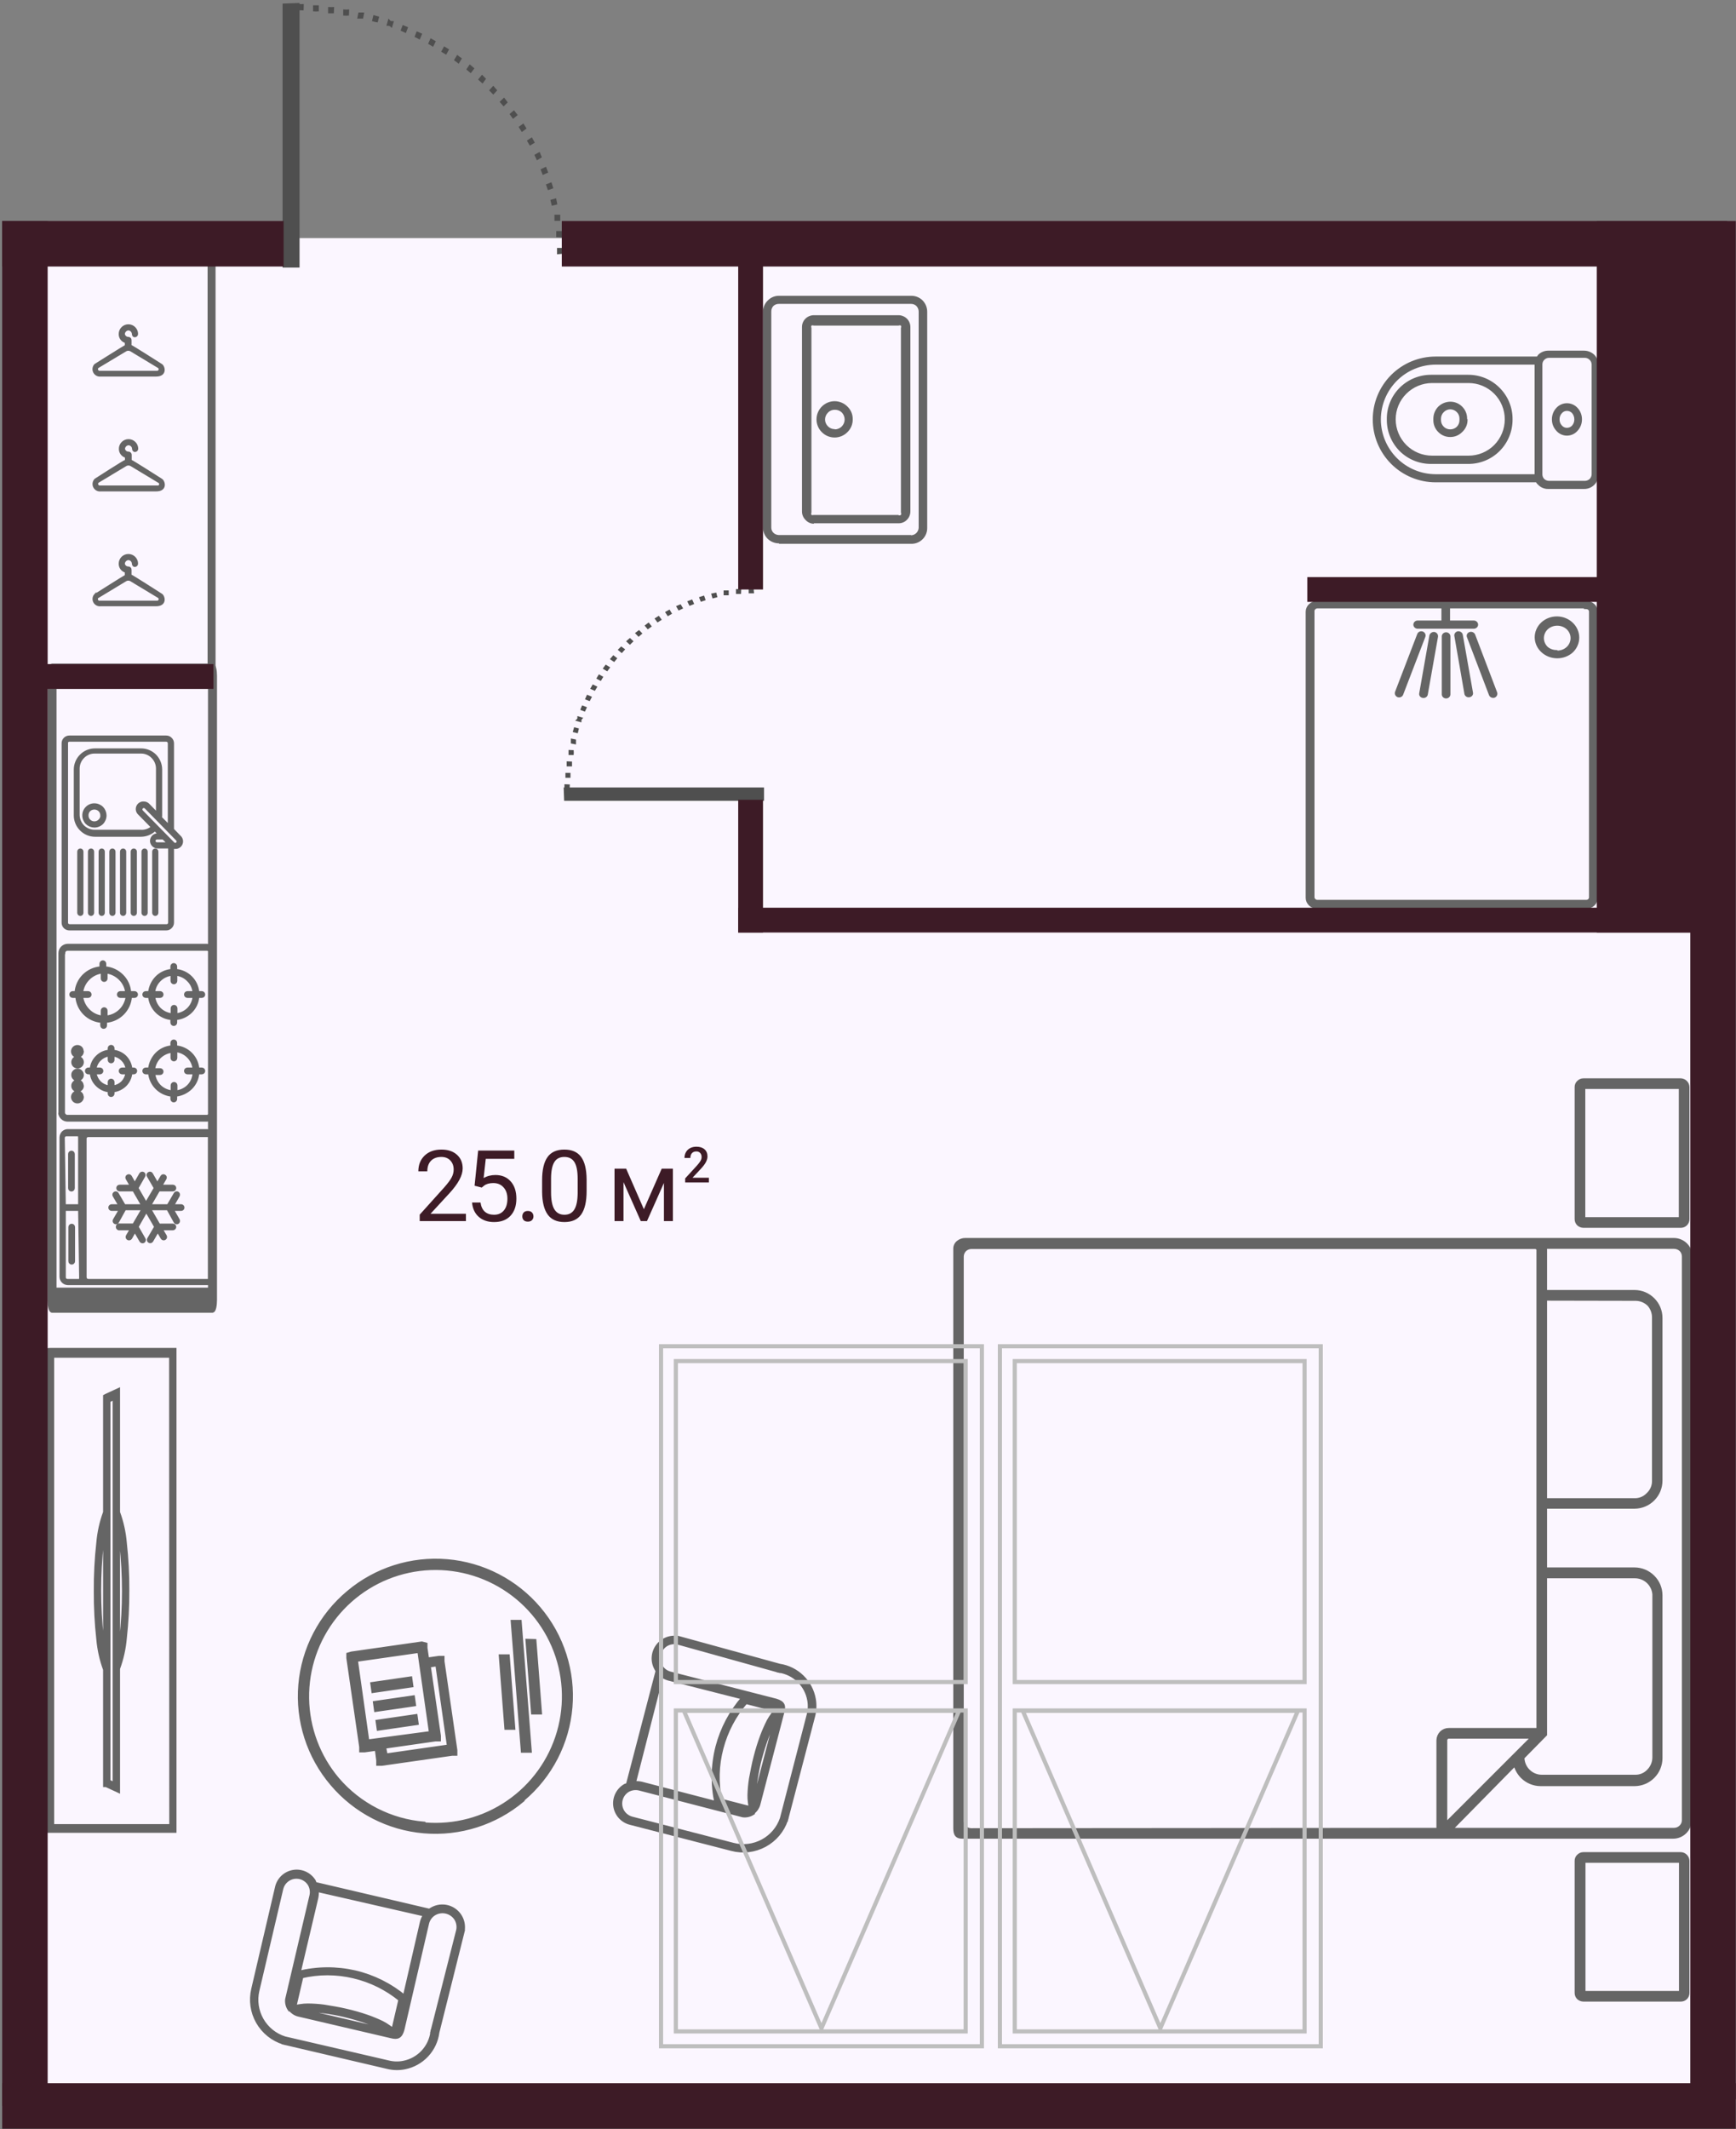 <?xml version="1.0" encoding="UTF-8"?> <svg xmlns="http://www.w3.org/2000/svg" width="420" height="515" viewBox="0 0 420 515" fill="none"><rect x="0" y="0" width="420" height="515" fill="#808080" stroke="none"/> <rect x="1.883" y="57.583" width="412.562" height="451.768" fill="#FBF6FF"></rect> <path d="M136.823 189.938C136.838 190.174 136.838 190.412 136.823 190.648H137.593C137.576 190.422 137.576 190.194 137.593 189.967L136.823 189.938ZM137.047 187.183C137.047 187.42 137.047 187.627 137.047 187.864H137.786C137.802 187.637 137.802 187.41 137.786 187.183H137.047ZM137.368 184.399C137.384 184.635 137.384 184.873 137.368 185.11H138.139V184.428L137.368 184.399ZM137.818 181.644C137.833 181.881 137.833 182.118 137.818 182.355H138.556C138.574 182.128 138.574 181.9 138.556 181.674L137.818 181.644ZM138.364 178.919C138.364 179.156 138.364 179.363 138.364 179.6L139.102 179.748C139.102 179.511 139.102 179.274 139.102 179.067L138.364 178.919ZM139.07 176.194L138.877 176.875L139.616 177.053C139.685 176.829 139.738 176.602 139.776 176.372L139.07 176.194ZM139.937 173.528C139.937 173.736 139.937 173.973 139.68 174.18L140.418 174.387C140.418 174.18 140.418 173.973 140.643 173.736L139.937 173.528ZM140.964 170.922L140.707 171.544L141.382 171.81L141.671 171.188L140.964 170.922ZM142.152 168.345L141.863 168.996L142.538 169.263C142.631 169.05 142.739 168.842 142.859 168.641L142.152 168.345ZM143.501 165.857L143.148 166.479L143.822 166.775L144.175 166.183L143.501 165.857ZM144.978 163.428L144.624 164.02L145.267 164.376L145.62 163.783L144.978 163.428ZM146.615 161.088C146.487 161.282 146.348 161.47 146.198 161.651L146.84 162.036C146.968 161.841 147.107 161.654 147.257 161.473L146.615 161.088ZM148.413 158.807L147.931 159.37L148.542 159.785L148.991 159.252L148.413 158.807ZM150.307 156.675L149.826 157.149L150.404 157.623L150.885 157.089L150.307 156.675ZM152.394 154.631L151.849 155.105L152.394 155.608L152.908 155.105L152.394 154.631ZM154.578 152.706L154 153.15L154.513 153.683L155.059 153.209L154.578 152.706ZM156.889 150.899L156.311 151.343L156.761 151.876L157.339 151.462L156.889 150.899ZM159.33 149.27L158.719 149.655L159.137 150.218L159.747 149.833L159.33 149.27ZM161.898 147.759L161.256 148.115L161.641 148.707L162.251 148.352L161.898 147.759ZM164.563 146.456L163.921 146.722L164.274 147.344L164.916 147.048L164.563 146.456ZM167.324 145.301L166.618 145.567L166.939 146.219L167.613 145.952L167.324 145.301ZM170.182 144.353L169.443 144.59L169.7 145.241L170.406 145.005L170.182 144.353ZM173.103 143.612L172.365 143.76L172.558 144.442L173.264 144.264L173.103 143.612ZM176.057 143.05H175.319V143.731H176.057V143.05ZM179.075 142.724H178.305V143.405H179.043L179.075 142.724ZM182.093 142.576H181.387V143.257H182.157L182.093 142.576ZM136.726 193.433H184.598V190.708H136.63L136.726 193.433Z" fill="#4F4F4F" stroke="#4F4F4F" stroke-width="0.5"></path> <path d="M73.243 1.236C72.929 1.257 72.615 1.257 72.302 1.236V2.256C72.602 2.234 72.903 2.234 73.203 2.256L73.243 1.236ZM76.888 1.533C76.574 1.533 76.3 1.533 75.986 1.533V2.511C76.287 2.532 76.588 2.532 76.888 2.511V1.533ZM80.573 1.958C80.259 1.979 79.945 1.979 79.632 1.958V2.978H80.533L80.573 1.958ZM84.218 2.553C83.904 2.574 83.59 2.574 83.277 2.553V3.53C83.577 3.554 83.879 3.554 84.179 3.53L84.218 2.553ZM87.824 3.276C87.51 3.276 87.236 3.276 86.922 3.276L86.726 4.253C87.04 4.253 87.354 4.253 87.628 4.253L87.824 3.276ZM91.43 4.21L90.529 3.955L90.293 4.933C90.59 5.024 90.891 5.095 91.195 5.145L91.43 4.21ZM94.958 5.357C94.684 5.357 94.37 5.358 94.096 5.018L93.821 5.995C94.096 5.995 94.37 5.995 94.684 6.292L94.958 5.357ZM98.407 6.717L97.584 6.377L97.231 7.27L98.055 7.652L98.407 6.717ZM101.818 8.289L100.955 7.907L100.602 8.799C100.884 8.923 101.159 9.065 101.426 9.224L101.818 8.289ZM105.11 10.074L104.287 9.606L103.895 10.499L104.679 10.966L105.11 10.074ZM108.324 12.028L107.54 11.561L107.07 12.411L107.854 12.878L108.324 12.028ZM111.421 14.195C111.164 14.026 110.915 13.841 110.676 13.643L110.167 14.493C110.424 14.662 110.672 14.847 110.911 15.045L111.421 14.195ZM114.439 16.575L113.694 15.937L113.146 16.744L113.851 17.34L114.439 16.575ZM117.261 19.081L116.634 18.444L116.007 19.209L116.713 19.846L117.261 19.081ZM119.966 21.843L119.339 21.121L118.673 21.843L119.339 22.523L119.966 21.843ZM122.514 24.733L121.926 23.968L121.22 24.648L121.848 25.37L122.514 24.733ZM124.905 27.792L124.317 27.027L123.611 27.622L124.16 28.387L124.905 27.792ZM127.061 31.021L126.551 30.214L125.806 30.766L126.316 31.573L127.061 31.021ZM129.06 34.42L128.589 33.57L127.805 34.08L128.276 34.888L129.06 34.42ZM130.785 37.947L130.432 37.097L129.609 37.564L130.001 38.414L130.785 37.947ZM132.313 41.601L131.96 40.666L131.098 41.091L131.451 41.983L132.313 41.601ZM133.568 45.382L133.254 44.405L132.392 44.745L132.705 45.68L133.568 45.382ZM134.547 49.249L134.352 48.272L133.45 48.526L133.685 49.461L134.547 49.249ZM135.292 53.158V52.181H134.391V53.158H135.292ZM135.723 57.152V56.132H134.822V57.109L135.723 57.152ZM135.919 61.146V60.211H135.018V61.231L135.919 61.146ZM68.617 1.109V64.46H72.223V0.981L68.617 1.109Z" fill="#4F4F4F" stroke="#4F4F4F" stroke-width="0.5"></path> <path d="M15.465 230.519L15.465 269.065C15.463 269.173 15.484 269.28 15.528 269.379C15.572 269.477 15.637 269.565 15.719 269.635C15.789 269.717 15.877 269.783 15.976 269.826C16.074 269.87 16.182 269.892 16.29 269.889H50.002C50.114 269.89 50.226 269.868 50.33 269.825C50.433 269.781 50.527 269.717 50.605 269.635C50.687 269.565 50.752 269.477 50.796 269.379C50.84 269.28 50.861 269.173 50.858 269.065L50.858 230.519C50.857 230.292 50.766 230.076 50.605 229.916C50.437 229.772 50.223 229.694 50.002 229.694H16.353C16.142 229.695 15.939 229.774 15.782 229.916C15.621 230.076 15.53 230.292 15.529 230.519H15.465ZM46.799 241.106H45.34C45.189 241.106 45.043 241.046 44.936 240.939C44.829 240.832 44.769 240.687 44.769 240.536C44.769 240.384 44.829 240.239 44.936 240.132C45.043 240.025 45.189 239.965 45.34 239.965H46.831C46.721 238.894 46.238 237.895 45.467 237.144C44.715 236.368 43.718 235.875 42.644 235.749V237.239C42.644 237.39 42.584 237.535 42.477 237.642C42.37 237.749 42.225 237.809 42.073 237.809C41.922 237.809 41.777 237.749 41.67 237.642C41.563 237.535 41.503 237.39 41.503 237.239V235.749C40.42 235.876 39.413 236.368 38.648 237.144C37.888 237.903 37.407 238.898 37.285 239.965H38.743C38.895 239.965 39.04 240.025 39.147 240.132C39.254 240.239 39.314 240.384 39.314 240.536C39.314 240.687 39.254 240.832 39.147 240.939C39.04 241.046 38.895 241.106 38.743 241.106H37.316C37.446 242.181 37.925 243.183 38.68 243.959C39.456 244.713 40.459 245.192 41.534 245.322V243.864C41.534 243.713 41.594 243.567 41.702 243.46C41.809 243.353 41.954 243.293 42.105 243.293C42.257 243.293 42.402 243.353 42.509 243.46C42.616 243.567 42.676 243.713 42.676 243.864V245.322C43.742 245.192 44.734 244.713 45.499 243.959C46.235 243.212 46.703 242.242 46.831 241.201L46.799 241.106ZM48.829 239.965C48.98 239.965 49.125 240.025 49.232 240.132C49.339 240.239 49.399 240.384 49.399 240.536C49.399 240.687 49.339 240.832 49.232 240.939C49.125 241.046 48.98 241.106 48.829 241.106H47.972C47.85 242.485 47.243 243.777 46.26 244.752C45.275 245.721 43.988 246.325 42.612 246.463V247.319C42.612 247.471 42.552 247.616 42.445 247.723C42.338 247.83 42.193 247.89 42.042 247.89C41.89 247.89 41.745 247.83 41.638 247.723C41.531 247.616 41.471 247.471 41.471 247.319V246.463C40.091 246.341 38.799 245.735 37.824 244.752C36.844 243.77 36.228 242.484 36.079 241.106H35.255C35.103 241.106 34.958 241.046 34.851 240.939C34.744 240.832 34.684 240.687 34.684 240.536C34.684 240.384 34.744 240.239 34.851 240.132C34.958 240.025 35.103 239.965 35.255 239.965H36.079C36.248 238.592 36.86 237.312 37.824 236.32C38.799 235.337 40.091 234.73 41.471 234.608V233.752C41.471 233.601 41.531 233.455 41.638 233.348C41.745 233.241 41.89 233.181 42.042 233.181C42.193 233.181 42.338 233.241 42.445 233.348C42.552 233.455 42.612 233.601 42.612 233.752V234.608C43.99 234.738 45.28 235.343 46.26 236.32C47.236 237.299 47.842 238.588 47.972 239.965H48.829ZM46.799 259.587H45.34C45.189 259.587 45.043 259.527 44.936 259.42C44.829 259.313 44.769 259.168 44.769 259.016C44.769 258.865 44.829 258.72 44.936 258.613C45.043 258.506 45.189 258.446 45.34 258.446H46.831C46.699 257.378 46.217 256.385 45.459 255.622C44.701 254.859 43.711 254.369 42.644 254.23V255.878C42.644 256.029 42.584 256.174 42.477 256.281C42.37 256.388 42.225 256.449 42.073 256.449C41.922 256.449 41.777 256.388 41.67 256.281C41.563 256.174 41.503 256.029 41.503 255.878V254.388C40.424 254.529 39.422 255.019 38.648 255.783C37.894 256.547 37.414 257.539 37.285 258.604H38.743C38.895 258.604 39.04 258.664 39.147 258.771C39.254 258.878 39.314 259.023 39.314 259.175C39.314 259.326 39.254 259.471 39.147 259.578C39.04 259.685 38.895 259.745 38.743 259.745H37.316C37.446 260.82 37.925 261.822 38.68 262.598C39.456 263.353 40.459 263.831 41.534 263.961V262.503C41.534 262.352 41.594 262.207 41.702 262.1C41.809 261.993 41.954 261.933 42.105 261.933C42.257 261.933 42.402 261.993 42.509 262.1C42.616 262.207 42.676 262.352 42.676 262.503V263.961C43.742 263.832 44.734 263.352 45.499 262.598C46.267 261.81 46.738 260.779 46.831 259.682L46.799 259.587ZM48.829 258.446C48.98 258.446 49.125 258.506 49.232 258.613C49.339 258.72 49.399 258.865 49.399 259.016C49.399 259.168 49.339 259.313 49.232 259.42C49.125 259.527 48.98 259.587 48.829 259.587H47.972C47.85 260.966 47.243 262.257 46.26 263.232C45.267 264.195 43.986 264.808 42.612 264.976V265.8C42.612 265.951 42.552 266.096 42.445 266.203C42.338 266.31 42.193 266.37 42.042 266.37C41.89 266.37 41.745 266.31 41.638 266.203C41.531 266.096 41.471 265.951 41.471 265.8V264.976C40.092 264.827 38.805 264.212 37.824 263.232C36.844 262.251 36.228 260.965 36.079 259.587H35.255C35.103 259.587 34.958 259.527 34.851 259.42C34.744 259.313 34.684 259.168 34.684 259.016C34.684 258.865 34.744 258.72 34.851 258.613C34.958 258.506 35.103 258.446 35.255 258.446H36.079C36.248 257.073 36.86 255.793 37.824 254.8C38.799 253.817 40.091 253.211 41.471 253.088V252.233C41.471 252.081 41.531 251.936 41.638 251.829C41.745 251.722 41.89 251.662 42.042 251.662C42.193 251.662 42.338 251.722 42.445 251.829C42.552 251.936 42.612 252.081 42.612 252.233V253.088C43.991 253.216 45.282 253.821 46.26 254.8C47.239 255.778 47.845 257.068 47.972 258.446H48.829ZM30.529 241.106H29.102C28.951 241.106 28.806 241.046 28.699 240.939C28.591 240.832 28.531 240.687 28.531 240.536C28.531 240.384 28.591 240.239 28.699 240.132C28.806 240.025 28.951 239.965 29.102 239.965H30.529C30.378 238.758 29.819 237.64 28.944 236.795C28.087 235.936 26.974 235.38 25.772 235.21V236.668C25.772 236.82 25.712 236.965 25.605 237.072C25.498 237.179 25.353 237.239 25.201 237.239C25.05 237.239 24.905 237.179 24.798 237.072C24.691 236.965 24.631 236.82 24.631 236.668V235.21C23.427 235.373 22.312 235.93 21.459 236.795C20.594 237.647 20.036 238.762 19.873 239.965H21.332C21.484 239.965 21.629 240.025 21.736 240.132C21.843 240.239 21.903 240.384 21.903 240.536C21.903 240.687 21.843 240.832 21.736 240.939C21.629 241.046 21.484 241.106 21.332 241.106H19.873C20.043 242.307 20.6 243.42 21.459 244.276C22.304 245.151 23.423 245.71 24.631 245.861L24.631 244.435C24.631 244.283 24.691 244.138 24.798 244.031C24.905 243.924 25.05 243.864 25.201 243.864C25.353 243.864 25.498 243.924 25.605 244.031C25.712 244.138 25.772 244.283 25.772 244.435L25.772 245.861C27.021 245.724 28.185 245.166 29.073 244.278C29.961 243.391 30.519 242.227 30.656 240.979L30.529 241.106ZM32.559 239.965C32.711 239.965 32.856 240.025 32.963 240.132C33.07 240.239 33.13 240.384 33.13 240.536C33.13 240.687 33.07 240.832 32.963 240.939C32.856 241.046 32.711 241.106 32.559 241.106H31.671C31.548 242.662 30.873 244.124 29.769 245.228C28.664 246.332 27.202 247.006 25.645 247.129V248.017C25.645 248.168 25.585 248.313 25.478 248.42C25.371 248.527 25.226 248.587 25.075 248.587C24.923 248.587 24.778 248.527 24.671 248.42C24.564 248.313 24.504 248.168 24.504 248.017V247.129C22.948 247.003 21.487 246.329 20.381 245.227C19.283 244.119 18.61 242.66 18.478 241.106H17.59C17.439 241.106 17.293 241.046 17.186 240.939C17.079 240.832 17.019 240.687 17.019 240.536C17.019 240.384 17.079 240.239 17.186 240.132C17.293 240.025 17.439 239.965 17.59 239.965H18.288C18.421 238.421 19.095 236.973 20.191 235.876C21.304 234.785 22.761 234.113 24.313 233.974V233.086C24.313 232.935 24.374 232.79 24.481 232.683C24.588 232.576 24.733 232.516 24.884 232.516C25.036 232.516 25.181 232.576 25.288 232.683C25.395 232.79 25.455 232.935 25.455 233.086V233.974C27.01 234.105 28.469 234.779 29.578 235.876C30.692 236.96 31.369 238.415 31.481 239.965H32.559ZM30.625 259.587H29.546C29.395 259.587 29.25 259.527 29.143 259.42C29.035 259.313 28.975 259.168 28.975 259.016C28.975 258.865 29.035 258.72 29.143 258.613C29.25 258.506 29.395 258.446 29.546 258.446H30.625C30.502 257.65 30.123 256.915 29.546 256.353C28.98 255.782 28.247 255.405 27.453 255.276V256.353C27.453 256.505 27.393 256.65 27.286 256.757C27.179 256.864 27.034 256.924 26.882 256.924C26.731 256.924 26.586 256.864 26.479 256.757C26.372 256.65 26.311 256.505 26.311 256.353V255.276C25.506 255.398 24.761 255.776 24.187 256.353C23.604 256.911 23.224 257.648 23.108 258.446H24.187C24.338 258.446 24.483 258.506 24.59 258.613C24.697 258.72 24.757 258.865 24.757 259.016C24.757 259.168 24.697 259.313 24.59 259.42C24.483 259.527 24.338 259.587 24.187 259.587H23.108C23.245 260.387 23.621 261.128 24.187 261.711C24.764 262.278 25.509 262.645 26.311 262.757V261.711C26.311 261.559 26.372 261.414 26.479 261.307C26.586 261.2 26.731 261.14 26.882 261.14C27.034 261.14 27.179 261.2 27.286 261.307C27.393 261.414 27.453 261.559 27.453 261.711V262.757C28.244 262.639 28.977 262.272 29.546 261.711C30.083 261.153 30.437 260.446 30.561 259.682L30.625 259.587ZM32.369 258.446C32.52 258.446 32.665 258.506 32.773 258.613C32.88 258.72 32.94 258.865 32.94 259.016C32.94 259.168 32.88 259.313 32.773 259.42C32.665 259.527 32.52 259.587 32.369 259.587H31.766C31.646 260.689 31.154 261.718 30.371 262.503C29.579 263.283 28.555 263.784 27.453 263.93V264.5C27.453 264.652 27.393 264.797 27.286 264.904C27.179 265.011 27.034 265.071 26.882 265.071C26.731 265.071 26.586 265.011 26.479 264.904C26.372 264.797 26.311 264.652 26.311 264.5V263.93C25.205 263.798 24.177 263.295 23.394 262.503C22.588 261.73 22.083 260.697 21.967 259.587H21.364C21.213 259.587 21.067 259.527 20.96 259.42C20.853 259.313 20.793 259.168 20.793 259.016C20.793 258.865 20.853 258.72 20.96 258.613C21.067 258.506 21.213 258.446 21.364 258.446H21.967C22.09 257.338 22.595 256.307 23.394 255.529C24.18 254.747 25.209 254.255 26.311 254.135V253.532C26.311 253.381 26.372 253.236 26.479 253.129C26.586 253.022 26.731 252.962 26.882 252.962C27.034 252.962 27.179 253.022 27.286 253.129C27.393 253.236 27.453 253.381 27.453 253.532V254.135C28.552 254.267 29.578 254.757 30.371 255.529C31.15 256.318 31.641 257.345 31.766 258.446H32.369ZM20.032 256.892C20.034 257.063 20.001 257.233 19.936 257.391C19.87 257.549 19.774 257.692 19.651 257.812C19.41 258.037 19.093 258.162 18.763 258.162C18.434 258.162 18.116 258.037 17.875 257.812C17.753 257.692 17.657 257.549 17.591 257.391C17.526 257.233 17.493 257.063 17.495 256.892C17.495 256.556 17.628 256.234 17.866 255.996C18.104 255.758 18.427 255.624 18.763 255.624C19.1 255.624 19.422 255.758 19.66 255.996C19.898 256.234 20.032 256.556 20.032 256.892ZM18.858 254.261V254.071C18.831 254.051 18.798 254.039 18.763 254.039C18.729 254.039 18.696 254.051 18.668 254.071V254.261C18.696 254.282 18.729 254.293 18.763 254.293C18.798 254.293 18.831 254.282 18.858 254.261ZM20.032 254.261C20.039 254.563 19.941 254.858 19.755 255.096C19.568 255.333 19.304 255.498 19.009 255.563C18.714 255.627 18.405 255.587 18.137 255.448C17.868 255.31 17.656 255.082 17.537 254.805C17.418 254.527 17.399 254.217 17.484 253.927C17.57 253.637 17.753 253.386 18.003 253.217C18.253 253.047 18.555 252.97 18.855 252.999C19.156 253.028 19.438 253.16 19.651 253.374C19.856 253.587 19.969 253.871 19.969 254.166L20.032 254.261ZM18.858 265.293V265.102H18.668V265.293H18.858ZM20.032 265.293C20.039 265.595 19.941 265.89 19.755 266.127C19.568 266.365 19.304 266.53 19.009 266.594C18.714 266.658 18.405 266.618 18.137 266.48C17.868 266.341 17.656 266.114 17.537 265.836C17.418 265.559 17.399 265.248 17.484 264.958C17.57 264.669 17.753 264.417 18.003 264.248C18.253 264.079 18.555 264.002 18.855 264.03C19.156 264.059 19.438 264.192 19.651 264.405C19.834 264.594 19.946 264.84 19.969 265.102L20.032 265.293ZM20.032 262.63C20.037 262.797 20.006 262.963 19.94 263.116C19.875 263.269 19.776 263.406 19.651 263.518C19.536 263.636 19.398 263.731 19.246 263.795C19.093 263.86 18.929 263.893 18.763 263.893C18.598 263.893 18.434 263.86 18.281 263.795C18.129 263.731 17.991 263.636 17.875 263.518C17.751 263.406 17.652 263.269 17.587 263.116C17.521 262.963 17.489 262.797 17.495 262.63C17.487 262.458 17.517 262.287 17.583 262.128C17.648 261.969 17.748 261.827 17.875 261.711C17.991 261.592 18.129 261.497 18.281 261.433C18.434 261.368 18.598 261.335 18.763 261.335C18.929 261.335 19.093 261.368 19.246 261.433C19.398 261.497 19.536 261.592 19.651 261.711C19.826 261.893 19.937 262.126 19.969 262.376L20.032 262.63ZM20.032 259.967C20.04 260.139 20.01 260.31 19.944 260.469C19.878 260.628 19.778 260.771 19.651 260.886C19.536 261.005 19.398 261.1 19.246 261.164C19.093 261.229 18.929 261.262 18.763 261.262C18.598 261.262 18.434 261.229 18.281 261.164C18.129 261.1 17.991 261.005 17.875 260.886C17.748 260.771 17.648 260.628 17.583 260.469C17.517 260.31 17.487 260.139 17.495 259.967C17.489 259.8 17.521 259.635 17.587 259.481C17.652 259.328 17.751 259.191 17.875 259.08C17.991 258.961 18.129 258.866 18.281 258.802C18.434 258.737 18.598 258.704 18.763 258.704C18.929 258.704 19.093 258.737 19.246 258.802C19.398 258.866 19.536 258.961 19.651 259.08C19.805 259.226 19.915 259.413 19.969 259.618L20.032 259.967ZM14.387 269.477L14.387 230.519C14.388 229.997 14.592 229.496 14.958 229.124C15.327 228.75 15.828 228.534 16.353 228.521H50.002C50.528 228.534 51.028 228.75 51.397 229.124C51.588 229.302 51.74 229.518 51.844 229.758C51.948 229.998 52.001 230.257 52 230.519L52 269.065C52.001 269.326 51.948 269.585 51.844 269.825C51.74 270.065 51.588 270.281 51.397 270.46C51.025 270.825 50.524 271.029 50.002 271.03H16.353C15.831 271.029 15.331 270.825 14.958 270.46C14.591 270.121 14.365 269.657 14.323 269.16L14.387 269.477Z" fill="#656565"></path> <path d="M18.858 256.702V256.892H19.049M18.858 259.967V259.809M15.465 230.519L15.465 269.065C15.463 269.173 15.484 269.28 15.528 269.379C15.572 269.477 15.637 269.565 15.719 269.635C15.789 269.717 15.877 269.783 15.976 269.826C16.074 269.87 16.182 269.892 16.29 269.889H50.002C50.114 269.89 50.226 269.868 50.33 269.825C50.433 269.781 50.527 269.717 50.605 269.635C50.687 269.565 50.752 269.477 50.796 269.379C50.84 269.28 50.861 269.173 50.858 269.065L50.858 230.519C50.857 230.292 50.766 230.076 50.605 229.916C50.437 229.772 50.223 229.694 50.002 229.694H16.353C16.142 229.695 15.939 229.774 15.782 229.916C15.621 230.076 15.53 230.292 15.529 230.519H15.465ZM46.799 241.106H45.34C45.189 241.106 45.043 241.046 44.936 240.939C44.829 240.832 44.769 240.687 44.769 240.536C44.769 240.384 44.829 240.239 44.936 240.132C45.043 240.025 45.189 239.965 45.34 239.965H46.831C46.721 238.894 46.238 237.895 45.467 237.144C44.715 236.368 43.718 235.875 42.644 235.749V237.239C42.644 237.39 42.584 237.535 42.477 237.642C42.37 237.749 42.225 237.809 42.073 237.809C41.922 237.809 41.777 237.749 41.67 237.642C41.563 237.535 41.503 237.39 41.503 237.239V235.749C40.42 235.876 39.413 236.368 38.648 237.144C37.888 237.903 37.407 238.898 37.285 239.965H38.743C38.895 239.965 39.04 240.025 39.147 240.132C39.254 240.239 39.314 240.384 39.314 240.536C39.314 240.687 39.254 240.832 39.147 240.939C39.04 241.046 38.895 241.106 38.743 241.106H37.316C37.446 242.181 37.925 243.183 38.68 243.959C39.456 244.713 40.459 245.192 41.534 245.322V243.864C41.534 243.713 41.594 243.567 41.702 243.46C41.809 243.353 41.954 243.293 42.105 243.293C42.257 243.293 42.402 243.353 42.509 243.46C42.616 243.567 42.676 243.713 42.676 243.864V245.322C43.742 245.192 44.734 244.713 45.499 243.959C46.235 243.212 46.703 242.242 46.831 241.201L46.799 241.106ZM48.829 239.965C48.98 239.965 49.125 240.025 49.232 240.132C49.339 240.239 49.399 240.384 49.399 240.536C49.399 240.687 49.339 240.832 49.232 240.939C49.125 241.046 48.98 241.106 48.829 241.106H47.972C47.85 242.485 47.243 243.777 46.26 244.752C45.275 245.721 43.988 246.325 42.612 246.463V247.319C42.612 247.471 42.552 247.616 42.445 247.723C42.338 247.83 42.193 247.89 42.042 247.89C41.89 247.89 41.745 247.83 41.638 247.723C41.531 247.616 41.471 247.471 41.471 247.319V246.463C40.091 246.341 38.799 245.735 37.824 244.752C36.844 243.77 36.228 242.484 36.079 241.106H35.255C35.103 241.106 34.958 241.046 34.851 240.939C34.744 240.832 34.684 240.687 34.684 240.536C34.684 240.384 34.744 240.239 34.851 240.132C34.958 240.025 35.103 239.965 35.255 239.965H36.079C36.248 238.592 36.86 237.312 37.824 236.32C38.799 235.337 40.091 234.73 41.471 234.608V233.752C41.471 233.601 41.531 233.455 41.638 233.348C41.745 233.241 41.89 233.181 42.042 233.181C42.193 233.181 42.338 233.241 42.445 233.348C42.552 233.455 42.612 233.601 42.612 233.752V234.608C43.99 234.738 45.28 235.343 46.26 236.32C47.236 237.299 47.842 238.588 47.972 239.965H48.829ZM46.799 259.587H45.34C45.189 259.587 45.043 259.527 44.936 259.42C44.829 259.313 44.769 259.168 44.769 259.016C44.769 258.865 44.829 258.72 44.936 258.613C45.043 258.506 45.189 258.446 45.34 258.446H46.831C46.699 257.378 46.217 256.385 45.459 255.622C44.701 254.859 43.711 254.369 42.644 254.23V255.878C42.644 256.029 42.584 256.174 42.477 256.281C42.37 256.388 42.225 256.449 42.073 256.449C41.922 256.449 41.777 256.388 41.67 256.281C41.563 256.174 41.503 256.029 41.503 255.878V254.388C40.424 254.529 39.422 255.019 38.648 255.783C37.894 256.547 37.414 257.539 37.285 258.604H38.743C38.895 258.604 39.04 258.664 39.147 258.771C39.254 258.878 39.314 259.023 39.314 259.175C39.314 259.326 39.254 259.471 39.147 259.578C39.04 259.685 38.895 259.745 38.743 259.745H37.316C37.446 260.82 37.925 261.822 38.68 262.598C39.456 263.353 40.459 263.831 41.534 263.961V262.503C41.534 262.352 41.594 262.207 41.702 262.1C41.809 261.993 41.954 261.933 42.105 261.933C42.257 261.933 42.402 261.993 42.509 262.1C42.616 262.207 42.676 262.352 42.676 262.503V263.961C43.742 263.832 44.734 263.352 45.499 262.598C46.267 261.81 46.738 260.779 46.831 259.682L46.799 259.587ZM48.829 258.446C48.98 258.446 49.125 258.506 49.232 258.613C49.339 258.72 49.399 258.865 49.399 259.016C49.399 259.168 49.339 259.313 49.232 259.42C49.125 259.527 48.98 259.587 48.829 259.587H47.972C47.85 260.966 47.243 262.257 46.26 263.232C45.267 264.195 43.986 264.808 42.612 264.976V265.8C42.612 265.951 42.552 266.096 42.445 266.203C42.338 266.31 42.193 266.37 42.042 266.37C41.89 266.37 41.745 266.31 41.638 266.203C41.531 266.096 41.471 265.951 41.471 265.8V264.976C40.092 264.827 38.805 264.212 37.824 263.232C36.844 262.251 36.228 260.965 36.079 259.587H35.255C35.103 259.587 34.958 259.527 34.851 259.42C34.744 259.313 34.684 259.168 34.684 259.016C34.684 258.865 34.744 258.72 34.851 258.613C34.958 258.506 35.103 258.446 35.255 258.446H36.079C36.248 257.073 36.86 255.793 37.824 254.8C38.799 253.817 40.091 253.211 41.471 253.088V252.233C41.471 252.081 41.531 251.936 41.638 251.829C41.745 251.722 41.89 251.662 42.042 251.662C42.193 251.662 42.338 251.722 42.445 251.829C42.552 251.936 42.612 252.081 42.612 252.233V253.088C43.991 253.216 45.282 253.821 46.26 254.8C47.239 255.778 47.845 257.068 47.972 258.446H48.829ZM30.529 241.106H29.102C28.951 241.106 28.806 241.046 28.699 240.939C28.591 240.832 28.531 240.687 28.531 240.536C28.531 240.384 28.591 240.239 28.699 240.132C28.806 240.025 28.951 239.965 29.102 239.965H30.529C30.378 238.758 29.819 237.64 28.944 236.795C28.087 235.936 26.974 235.38 25.772 235.21V236.668C25.772 236.82 25.712 236.965 25.605 237.072C25.498 237.179 25.353 237.239 25.201 237.239C25.05 237.239 24.905 237.179 24.798 237.072C24.691 236.965 24.631 236.82 24.631 236.668V235.21C23.427 235.373 22.312 235.93 21.459 236.795C20.594 237.647 20.036 238.762 19.873 239.965H21.332C21.484 239.965 21.629 240.025 21.736 240.132C21.843 240.239 21.903 240.384 21.903 240.536C21.903 240.687 21.843 240.832 21.736 240.939C21.629 241.046 21.484 241.106 21.332 241.106H19.873C20.043 242.307 20.6 243.42 21.459 244.276C22.304 245.151 23.423 245.71 24.631 245.861L24.631 244.435C24.631 244.283 24.691 244.138 24.798 244.031C24.905 243.924 25.05 243.864 25.201 243.864C25.353 243.864 25.498 243.924 25.605 244.031C25.712 244.138 25.772 244.283 25.772 244.435L25.772 245.861C27.021 245.724 28.185 245.166 29.073 244.278C29.961 243.391 30.519 242.227 30.656 240.979L30.529 241.106ZM32.559 239.965C32.711 239.965 32.856 240.025 32.963 240.132C33.07 240.239 33.13 240.384 33.13 240.536C33.13 240.687 33.07 240.832 32.963 240.939C32.856 241.046 32.711 241.106 32.559 241.106H31.671C31.548 242.662 30.873 244.124 29.769 245.228C28.664 246.332 27.202 247.006 25.645 247.129V248.017C25.645 248.168 25.585 248.313 25.478 248.42C25.371 248.527 25.226 248.587 25.075 248.587C24.923 248.587 24.778 248.527 24.671 248.42C24.564 248.313 24.504 248.168 24.504 248.017V247.129C22.948 247.003 21.487 246.329 20.381 245.227C19.283 244.119 18.61 242.66 18.478 241.106H17.59C17.439 241.106 17.293 241.046 17.186 240.939C17.079 240.832 17.019 240.687 17.019 240.536C17.019 240.384 17.079 240.239 17.186 240.132C17.293 240.025 17.439 239.965 17.59 239.965H18.288C18.421 238.421 19.095 236.973 20.191 235.876C21.304 234.785 22.761 234.113 24.313 233.974V233.086C24.313 232.935 24.374 232.79 24.481 232.683C24.588 232.576 24.733 232.516 24.884 232.516C25.036 232.516 25.181 232.576 25.288 232.683C25.395 232.79 25.455 232.935 25.455 233.086V233.974C27.01 234.105 28.469 234.779 29.578 235.876C30.692 236.96 31.369 238.415 31.481 239.965H32.559ZM30.625 259.587H29.546C29.395 259.587 29.25 259.527 29.143 259.42C29.035 259.313 28.975 259.168 28.975 259.016C28.975 258.865 29.035 258.72 29.143 258.613C29.25 258.506 29.395 258.446 29.546 258.446H30.625C30.502 257.65 30.123 256.915 29.546 256.353C28.98 255.782 28.247 255.405 27.453 255.276V256.353C27.453 256.505 27.393 256.65 27.286 256.757C27.179 256.864 27.034 256.924 26.882 256.924C26.731 256.924 26.586 256.864 26.479 256.757C26.372 256.65 26.311 256.505 26.311 256.353V255.276C25.506 255.398 24.761 255.776 24.187 256.353C23.604 256.911 23.224 257.648 23.108 258.446H24.187C24.338 258.446 24.483 258.506 24.59 258.613C24.697 258.72 24.757 258.865 24.757 259.016C24.757 259.168 24.697 259.313 24.59 259.42C24.483 259.527 24.338 259.587 24.187 259.587H23.108C23.245 260.387 23.621 261.128 24.187 261.711C24.764 262.278 25.509 262.645 26.311 262.757V261.711C26.311 261.559 26.372 261.414 26.479 261.307C26.586 261.2 26.731 261.14 26.882 261.14C27.034 261.14 27.179 261.2 27.286 261.307C27.393 261.414 27.453 261.559 27.453 261.711V262.757C28.244 262.639 28.977 262.272 29.546 261.711C30.083 261.153 30.437 260.446 30.561 259.682L30.625 259.587ZM32.369 258.446C32.52 258.446 32.665 258.506 32.773 258.613C32.88 258.72 32.94 258.865 32.94 259.016C32.94 259.168 32.88 259.313 32.773 259.42C32.665 259.527 32.52 259.587 32.369 259.587H31.766C31.646 260.689 31.154 261.718 30.371 262.503C29.579 263.283 28.555 263.784 27.453 263.93V264.5C27.453 264.652 27.393 264.797 27.286 264.904C27.179 265.011 27.034 265.071 26.882 265.071C26.731 265.071 26.586 265.011 26.479 264.904C26.372 264.797 26.311 264.652 26.311 264.5V263.93C25.205 263.798 24.177 263.295 23.394 262.503C22.588 261.73 22.083 260.697 21.967 259.587H21.364C21.213 259.587 21.067 259.527 20.96 259.42C20.853 259.313 20.793 259.168 20.793 259.016C20.793 258.865 20.853 258.72 20.96 258.613C21.067 258.506 21.213 258.446 21.364 258.446H21.967C22.09 257.338 22.595 256.307 23.394 255.529C24.18 254.747 25.209 254.255 26.311 254.135V253.532C26.311 253.381 26.372 253.236 26.479 253.129C26.586 253.022 26.731 252.962 26.882 252.962C27.034 252.962 27.179 253.022 27.286 253.129C27.393 253.236 27.453 253.381 27.453 253.532V254.135C28.552 254.267 29.578 254.757 30.371 255.529C31.15 256.318 31.641 257.345 31.766 258.446H32.369ZM20.032 256.892C20.034 257.063 20.001 257.233 19.936 257.391C19.87 257.549 19.774 257.692 19.651 257.812C19.41 258.037 19.093 258.162 18.763 258.162C18.434 258.162 18.116 258.037 17.875 257.812C17.753 257.692 17.657 257.549 17.591 257.391C17.526 257.233 17.493 257.063 17.495 256.892C17.495 256.556 17.628 256.234 17.866 255.996C18.104 255.758 18.427 255.624 18.763 255.624C19.1 255.624 19.422 255.758 19.66 255.996C19.898 256.234 20.032 256.556 20.032 256.892ZM18.858 254.261V254.071C18.831 254.051 18.798 254.039 18.763 254.039C18.729 254.039 18.696 254.051 18.668 254.071V254.261C18.696 254.282 18.729 254.293 18.763 254.293C18.798 254.293 18.831 254.282 18.858 254.261ZM20.032 254.261C20.039 254.563 19.941 254.858 19.755 255.096C19.568 255.333 19.304 255.498 19.009 255.563C18.714 255.627 18.405 255.587 18.137 255.448C17.868 255.31 17.656 255.082 17.537 254.805C17.418 254.527 17.399 254.217 17.484 253.927C17.57 253.637 17.753 253.386 18.003 253.217C18.253 253.047 18.555 252.97 18.855 252.999C19.156 253.028 19.438 253.16 19.651 253.374C19.856 253.587 19.969 253.871 19.969 254.166L20.032 254.261ZM18.858 265.293V265.102H18.668V265.293H18.858ZM20.032 265.293C20.039 265.595 19.941 265.89 19.755 266.127C19.568 266.365 19.304 266.53 19.009 266.594C18.714 266.658 18.405 266.618 18.137 266.48C17.868 266.341 17.656 266.114 17.537 265.836C17.418 265.559 17.399 265.248 17.484 264.958C17.57 264.669 17.753 264.417 18.003 264.248C18.253 264.079 18.555 264.002 18.855 264.03C19.156 264.059 19.438 264.192 19.651 264.405C19.834 264.594 19.946 264.84 19.969 265.102L20.032 265.293ZM20.032 262.63C20.037 262.797 20.006 262.963 19.94 263.116C19.875 263.269 19.776 263.406 19.651 263.518C19.536 263.636 19.398 263.731 19.246 263.795C19.093 263.86 18.929 263.893 18.763 263.893C18.598 263.893 18.434 263.86 18.281 263.795C18.129 263.731 17.991 263.636 17.875 263.518C17.751 263.406 17.652 263.269 17.587 263.116C17.521 262.963 17.489 262.797 17.495 262.63C17.487 262.458 17.517 262.287 17.583 262.128C17.648 261.969 17.748 261.827 17.875 261.711C17.991 261.592 18.129 261.497 18.281 261.433C18.434 261.368 18.598 261.335 18.763 261.335C18.929 261.335 19.093 261.368 19.246 261.433C19.398 261.497 19.536 261.592 19.651 261.711C19.826 261.893 19.937 262.126 19.969 262.376L20.032 262.63ZM20.032 259.967C20.04 260.139 20.01 260.31 19.944 260.469C19.878 260.628 19.778 260.771 19.651 260.886C19.536 261.005 19.398 261.1 19.246 261.164C19.093 261.229 18.929 261.262 18.763 261.262C18.598 261.262 18.434 261.229 18.281 261.164C18.129 261.1 17.991 261.005 17.875 260.886C17.748 260.771 17.648 260.628 17.583 260.469C17.517 260.31 17.487 260.139 17.495 259.967C17.489 259.8 17.521 259.635 17.587 259.481C17.652 259.328 17.751 259.191 17.875 259.08C17.991 258.961 18.129 258.866 18.281 258.802C18.434 258.737 18.598 258.704 18.763 258.704C18.929 258.704 19.093 258.737 19.246 258.802C19.398 258.866 19.536 258.961 19.651 259.08C19.805 259.226 19.915 259.413 19.969 259.618L20.032 259.967ZM14.387 269.477L14.387 230.519C14.388 229.997 14.592 229.496 14.958 229.124C15.327 228.75 15.828 228.534 16.353 228.521H50.002C50.528 228.534 51.028 228.75 51.397 229.124C51.588 229.302 51.74 229.518 51.844 229.758C51.948 229.998 52.001 230.257 52 230.519L52 269.065C52.001 269.326 51.948 269.585 51.844 269.825C51.74 270.065 51.588 270.281 51.397 270.46C51.025 270.825 50.524 271.029 50.002 271.03H16.353C15.831 271.029 15.331 270.825 14.958 270.46C14.591 270.121 14.365 269.657 14.323 269.16L14.387 269.477Z" stroke="#656565" stroke-width="0.5"></path> <path d="M38.068 220.78C38.068 220.912 38.016 221.04 37.922 221.134C37.828 221.227 37.7 221.28 37.568 221.28C37.435 221.28 37.308 221.227 37.214 221.134C37.12 221.04 37.067 220.912 37.067 220.78V205.966C37.067 205.833 37.12 205.706 37.214 205.612C37.308 205.518 37.435 205.465 37.568 205.465C37.7 205.465 37.828 205.518 37.922 205.612C38.016 205.706 38.068 205.833 38.068 205.966V220.78ZM35.482 220.78C35.482 220.912 35.429 221.04 35.336 221.134C35.242 221.227 35.114 221.28 34.982 221.28C34.849 221.28 34.722 221.227 34.628 221.134C34.534 221.04 34.481 220.912 34.481 220.78V205.966C34.481 205.833 34.534 205.706 34.628 205.612C34.722 205.518 34.849 205.465 34.982 205.465C35.114 205.465 35.242 205.518 35.336 205.612C35.429 205.706 35.482 205.833 35.482 205.966V220.78ZM32.868 220.78C32.868 220.912 32.816 221.04 32.722 221.134C32.628 221.227 32.501 221.28 32.368 221.28C32.235 221.28 32.108 221.227 32.014 221.134C31.92 221.04 31.867 220.912 31.867 220.78V205.966C31.867 205.833 31.92 205.706 32.014 205.612C32.108 205.518 32.235 205.465 32.368 205.465C32.501 205.465 32.628 205.518 32.722 205.612C32.816 205.706 32.868 205.833 32.868 205.966V220.78ZM30.282 220.78C30.282 220.912 30.23 221.04 30.136 221.134C30.042 221.227 29.915 221.28 29.782 221.28C29.649 221.28 29.522 221.227 29.428 221.134C29.334 221.04 29.281 220.912 29.281 220.78V205.966C29.281 205.833 29.334 205.706 29.428 205.612C29.522 205.518 29.649 205.465 29.782 205.465C29.915 205.465 30.042 205.518 30.136 205.612C30.23 205.706 30.282 205.833 30.282 205.966V220.78ZM27.696 220.78C27.696 220.912 27.643 221.04 27.55 221.134C27.456 221.227 27.328 221.28 27.196 221.28C27.063 221.28 26.936 221.227 26.842 221.134C26.748 221.04 26.695 220.912 26.695 220.78L26.695 205.966C26.695 205.833 26.748 205.706 26.842 205.612C26.936 205.518 27.063 205.465 27.196 205.465C27.328 205.465 27.456 205.518 27.55 205.612C27.643 205.706 27.696 205.833 27.696 205.966L27.696 220.78ZM25.11 220.78C25.11 220.912 25.057 221.04 24.964 221.134C24.87 221.227 24.742 221.28 24.61 221.28C24.477 221.28 24.35 221.227 24.256 221.134C24.162 221.04 24.109 220.912 24.109 220.78L24.109 205.966C24.109 205.833 24.162 205.706 24.256 205.612C24.35 205.518 24.477 205.465 24.61 205.465C24.742 205.465 24.87 205.518 24.964 205.612C25.057 205.706 25.11 205.833 25.11 205.966L25.11 220.78ZM22.524 220.78C22.524 220.912 22.471 221.04 22.378 221.134C22.284 221.227 22.156 221.28 22.024 221.28C21.891 221.28 21.764 221.227 21.67 221.134C21.576 221.04 21.523 220.912 21.523 220.78L21.523 205.966C21.523 205.833 21.576 205.706 21.67 205.612C21.764 205.518 21.891 205.465 22.024 205.465C22.156 205.465 22.284 205.518 22.378 205.612C22.471 205.706 22.524 205.833 22.524 205.966L22.524 220.78ZM19.938 220.78C19.938 220.912 19.885 221.04 19.791 221.134C19.698 221.227 19.57 221.28 19.438 221.28C19.305 221.28 19.177 221.227 19.084 221.134C18.99 221.04 18.937 220.912 18.937 220.78L18.937 205.966C18.937 205.833 18.99 205.706 19.084 205.612C19.177 205.518 19.305 205.465 19.438 205.465C19.57 205.465 19.698 205.518 19.791 205.612C19.885 205.706 19.938 205.833 19.938 205.966L19.938 220.78ZM24.749 195.321C25.239 195.829 25.517 196.505 25.527 197.211C25.524 197.926 25.246 198.613 24.749 199.128C24.233 199.625 23.546 199.904 22.83 199.907C22.124 199.897 21.448 199.618 20.939 199.128C20.442 198.613 20.163 197.926 20.16 197.211C20.157 196.859 20.224 196.511 20.357 196.186C20.491 195.862 20.689 195.567 20.939 195.321C21.186 195.07 21.48 194.873 21.805 194.739C22.13 194.605 22.479 194.538 22.83 194.542C23.546 194.545 24.233 194.824 24.749 195.321ZM24.526 197.211C24.521 196.762 24.342 196.334 24.026 196.015C23.701 195.713 23.274 195.544 22.83 195.544C22.386 195.544 21.959 195.713 21.634 196.015C21.326 196.336 21.156 196.766 21.162 197.211C21.157 197.431 21.197 197.65 21.278 197.855C21.359 198.061 21.48 198.248 21.634 198.406C21.79 198.565 21.976 198.692 22.181 198.779C22.386 198.866 22.607 198.91 22.83 198.91C23.053 198.91 23.274 198.866 23.479 198.779C23.684 198.692 23.87 198.565 24.026 198.406C24.19 198.252 24.321 198.067 24.412 197.862C24.503 197.657 24.551 197.435 24.554 197.211H24.526ZM42.768 203.075L35.204 195.348C35.15 195.293 35.085 195.25 35.013 195.221C34.941 195.192 34.864 195.179 34.787 195.182C34.632 195.182 34.484 195.243 34.374 195.353C34.265 195.462 34.203 195.61 34.203 195.765C34.204 195.92 34.263 196.069 34.37 196.182L41.933 203.881C41.983 203.946 42.047 204 42.119 204.039C42.192 204.079 42.272 204.102 42.354 204.108C42.436 204.114 42.518 204.103 42.596 204.075C42.673 204.047 42.744 204.003 42.803 203.946C42.862 203.888 42.908 203.819 42.939 203.743C42.969 203.667 42.984 203.585 42.98 203.502C42.977 203.42 42.956 203.34 42.92 203.266C42.883 203.192 42.831 203.127 42.768 203.075ZM36.761 200.046L33.647 196.877C33.393 196.659 33.215 196.365 33.138 196.039C33.061 195.713 33.09 195.371 33.219 195.063C33.349 194.754 33.574 194.494 33.86 194.321C34.147 194.147 34.481 194.069 34.815 194.098C35.233 194.105 35.632 194.274 35.927 194.57L37.985 196.682V185.926C37.99 185.41 37.892 184.899 37.696 184.421C37.5 183.944 37.211 183.511 36.845 183.147C36.485 182.776 36.052 182.483 35.573 182.287C35.095 182.091 34.581 181.996 34.064 182.007H22.941C22.425 181.999 21.912 182.095 21.434 182.291C20.956 182.487 20.523 182.778 20.16 183.147C19.794 183.511 19.505 183.944 19.309 184.421C19.113 184.899 19.015 185.41 19.02 185.926L19.02 197.044C19.022 198.084 19.431 199.081 20.16 199.823C20.904 200.547 21.904 200.947 22.941 200.935H34.064C35.045 201.003 36.014 200.684 36.761 200.046ZM41.85 204.993V223.142C41.85 223.361 41.806 223.577 41.72 223.777C41.634 223.978 41.508 224.159 41.349 224.31C41.203 224.463 41.026 224.585 40.829 224.666C40.633 224.747 40.422 224.787 40.209 224.782H16.796C16.58 224.784 16.365 224.743 16.165 224.662C15.964 224.581 15.782 224.461 15.628 224.31C15.474 224.158 15.352 223.976 15.271 223.775C15.189 223.574 15.15 223.359 15.155 223.142L15.155 179.784C15.152 179.567 15.191 179.352 15.273 179.152C15.354 178.951 15.474 178.769 15.627 178.616C15.78 178.463 15.963 178.342 16.164 178.261C16.364 178.18 16.579 178.14 16.796 178.144H40.209C40.422 178.139 40.633 178.179 40.829 178.26C41.026 178.341 41.203 178.463 41.349 178.616C41.508 178.767 41.634 178.948 41.72 179.149C41.806 179.349 41.85 179.565 41.85 179.784L41.85 200.601L43.491 202.297C43.742 202.514 43.919 202.804 43.996 203.127C44.073 203.45 44.047 203.789 43.921 204.096C43.795 204.403 43.575 204.663 43.294 204.839C43.012 205.015 42.682 205.098 42.35 205.076C42.18 205.075 42.011 205.047 41.85 204.993ZM39.459 202.797H37.957C37.802 202.797 37.654 202.859 37.544 202.968C37.435 203.078 37.373 203.226 37.373 203.381C37.373 203.536 37.435 203.684 37.544 203.794C37.654 203.903 37.802 203.964 37.957 203.964H40.738L41.349 204.604L39.459 202.797ZM16.212 179.784L16.212 223.142C16.208 223.23 16.224 223.318 16.258 223.4C16.291 223.481 16.342 223.555 16.407 223.615C16.538 223.727 16.706 223.787 16.879 223.781H40.293C40.457 223.785 40.616 223.725 40.738 223.615C40.858 223.486 40.927 223.318 40.932 223.142V204.965H38.152C37.729 204.965 37.323 204.799 37.021 204.503C36.719 204.206 36.546 203.803 36.539 203.381C36.548 202.955 36.716 202.548 37.012 202.241C37.322 201.954 37.729 201.795 38.152 201.797H38.458L37.484 200.768C36.576 201.632 35.373 202.118 34.12 202.13H22.997C22.355 202.13 21.72 202.002 21.128 201.754C20.535 201.506 19.999 201.142 19.549 200.685C19.092 200.234 18.73 199.697 18.481 199.106C18.233 198.514 18.105 197.88 18.103 197.238L18.103 186.121C18.105 185.479 18.233 184.845 18.481 184.253C18.73 183.662 19.092 183.125 19.549 182.674C20 182.221 20.538 181.862 21.13 181.618C21.722 181.375 22.357 181.252 22.997 181.257H34.12C34.759 181.255 35.393 181.379 35.985 181.622C36.577 181.866 37.114 182.223 37.568 182.674C38.469 183.596 38.978 184.832 38.986 186.121V197.238C38.986 197.544 38.986 197.655 38.847 197.655L40.849 199.656L40.849 179.784C40.844 179.608 40.775 179.44 40.654 179.311C40.533 179.201 40.374 179.141 40.209 179.145H16.796C16.714 179.14 16.632 179.152 16.556 179.181C16.479 179.209 16.409 179.254 16.351 179.311C16.296 179.376 16.256 179.452 16.232 179.533C16.208 179.614 16.201 179.7 16.212 179.784Z" fill="#656565" stroke="#656565" stroke-width="0.5"></path> <path d="M51.653 309.579C51.57 309.8 51.443 310.001 51.28 310.17C51.106 310.35 50.893 310.488 50.658 310.573V310.573H21.543H16.416C15.949 310.562 15.505 310.373 15.173 310.045C14.839 309.717 14.649 309.271 14.645 308.803L14.645 275.105C14.654 274.629 14.843 274.174 15.173 273.831C15.508 273.512 15.953 273.334 16.416 273.334H21.015H50.13C50.357 273.421 50.568 273.547 50.751 273.707V273.707C50.912 273.871 51.039 274.065 51.124 274.278C51.21 274.492 51.252 274.72 51.249 274.949L51.249 309.579H51.653ZM19.15 292.622H15.67L15.67 308.927C15.667 309.013 15.682 309.1 15.714 309.18C15.746 309.26 15.795 309.333 15.856 309.393C15.975 309.505 16.129 309.571 16.291 309.579H19.399C19.369 309.363 19.369 309.144 19.399 308.927L19.15 292.622ZM15.67 291.503H19.15L19.15 275.229C19.115 275.013 19.115 274.793 19.15 274.577H16.043C15.961 274.574 15.88 274.589 15.805 274.622C15.729 274.654 15.662 274.702 15.608 274.763C15.546 274.823 15.498 274.896 15.466 274.976C15.433 275.056 15.418 275.143 15.421 275.229L15.67 291.503ZM16.789 296.783C16.789 296.635 16.848 296.493 16.952 296.388C17.057 296.283 17.2 296.224 17.348 296.224C17.496 296.224 17.639 296.283 17.743 296.388C17.848 296.493 17.907 296.635 17.907 296.783L17.907 305.045C17.907 305.193 17.848 305.335 17.743 305.44C17.639 305.545 17.496 305.604 17.348 305.604C17.2 305.604 17.057 305.545 16.952 305.44C16.848 305.335 16.789 305.193 16.789 305.045L16.789 296.783ZM50.596 308.927L50.596 274.763C50.545 274.75 50.492 274.75 50.441 274.763V274.763H21.325C21.161 274.765 21.005 274.832 20.89 274.949V274.949C20.828 275.002 20.778 275.069 20.746 275.145C20.713 275.22 20.699 275.302 20.704 275.384L20.704 308.927C20.713 309.099 20.778 309.263 20.89 309.393V309.393C21.012 309.499 21.164 309.564 21.325 309.579H50.441H50.596V309.393V309.113V308.927ZM41.833 286.783C41.982 286.783 42.124 286.841 42.229 286.946C42.334 287.051 42.393 287.193 42.393 287.342C42.393 287.49 42.334 287.632 42.229 287.737C42.124 287.842 41.982 287.901 41.833 287.901H38.447L36.365 291.503H40.622L42.269 288.677C42.304 288.611 42.353 288.552 42.411 288.505C42.47 288.458 42.538 288.423 42.611 288.403C42.683 288.383 42.759 288.377 42.834 288.387C42.908 288.397 42.98 288.421 43.045 288.46C43.168 288.542 43.255 288.668 43.29 288.812C43.324 288.955 43.304 289.107 43.232 289.236L41.927 291.503H43.822C43.971 291.503 44.113 291.562 44.218 291.667C44.322 291.772 44.381 291.914 44.381 292.062C44.381 292.211 44.322 292.353 44.218 292.458C44.113 292.563 43.971 292.622 43.822 292.622H41.864L43.232 295.013C43.304 295.142 43.324 295.294 43.29 295.438C43.255 295.581 43.168 295.707 43.045 295.789C42.98 295.828 42.908 295.852 42.834 295.862C42.759 295.872 42.683 295.866 42.611 295.846C42.538 295.826 42.47 295.791 42.411 295.744C42.353 295.697 42.304 295.638 42.269 295.572L40.559 292.466H36.365L38.509 296.193H41.833C41.982 296.193 42.124 296.252 42.229 296.357C42.334 296.462 42.393 296.604 42.393 296.752C42.385 296.898 42.324 297.036 42.221 297.139C42.117 297.243 41.979 297.304 41.833 297.311H39.161L40.093 298.895C40.132 298.96 40.156 299.032 40.166 299.107C40.176 299.181 40.17 299.257 40.15 299.33C40.13 299.402 40.095 299.47 40.048 299.529C40.001 299.588 39.942 299.636 39.876 299.672C39.751 299.742 39.605 299.762 39.466 299.727C39.327 299.692 39.207 299.606 39.13 299.485L38.167 297.839L36.8 300.2C36.719 300.313 36.599 300.393 36.462 300.422C36.326 300.452 36.184 300.429 36.063 300.359C35.942 300.289 35.852 300.177 35.81 300.044C35.769 299.911 35.778 299.767 35.836 299.641L37.545 296.721L35.401 293.025L33.288 296.721L34.966 299.641C35.036 299.765 35.056 299.912 35.022 300.05C34.987 300.189 34.9 300.309 34.78 300.386C34.651 300.458 34.499 300.479 34.355 300.444C34.211 300.41 34.086 300.322 34.003 300.2L32.636 297.839L31.704 299.485C31.621 299.608 31.495 299.695 31.352 299.73C31.208 299.764 31.056 299.744 30.927 299.672C30.86 299.636 30.802 299.588 30.755 299.529C30.708 299.47 30.673 299.402 30.653 299.33C30.632 299.257 30.627 299.181 30.637 299.107C30.646 299.032 30.671 298.96 30.709 298.895L31.642 297.311H29C28.914 297.332 28.824 297.332 28.737 297.313C28.65 297.293 28.569 297.254 28.499 297.199C28.429 297.144 28.373 297.074 28.334 296.994C28.296 296.913 28.275 296.826 28.275 296.737C28.275 296.648 28.296 296.56 28.334 296.48C28.373 296.4 28.429 296.33 28.499 296.274C28.569 296.219 28.65 296.18 28.737 296.161C28.824 296.141 28.914 296.142 29 296.162H32.294L34.438 292.466H30.243L28.534 295.572C28.502 295.637 28.456 295.695 28.4 295.742C28.344 295.789 28.279 295.824 28.209 295.844C28.139 295.865 28.065 295.87 27.993 295.861C27.921 295.851 27.851 295.827 27.788 295.789C27.722 295.754 27.664 295.705 27.616 295.646C27.569 295.588 27.535 295.52 27.514 295.448C27.494 295.375 27.488 295.299 27.498 295.224C27.508 295.15 27.533 295.078 27.571 295.013L28.969 292.622H27.012C26.863 292.622 26.721 292.563 26.616 292.458C26.511 292.353 26.452 292.211 26.452 292.062C26.452 291.914 26.511 291.772 26.616 291.667C26.721 291.562 26.863 291.503 27.012 291.503H28.845L27.509 289.236C27.471 289.171 27.446 289.099 27.436 289.025C27.426 288.95 27.432 288.874 27.452 288.802C27.472 288.729 27.507 288.661 27.554 288.603C27.601 288.544 27.66 288.495 27.726 288.46C27.789 288.422 27.858 288.398 27.931 288.388C28.003 288.379 28.077 288.385 28.147 288.405C28.217 288.425 28.282 288.46 28.338 288.507C28.394 288.554 28.44 288.612 28.472 288.677L30.119 291.503H34.376L32.294 287.901H28.938C28.79 287.901 28.648 287.842 28.543 287.737C28.438 287.632 28.379 287.49 28.379 287.342C28.379 287.193 28.438 287.051 28.543 286.946C28.648 286.841 28.79 286.783 28.938 286.783H31.642L30.647 285.074C30.61 285.012 30.585 284.942 30.576 284.87C30.566 284.798 30.572 284.724 30.593 284.654C30.613 284.584 30.648 284.519 30.695 284.463C30.741 284.407 30.799 284.361 30.865 284.329C30.928 284.289 30.998 284.263 31.071 284.251C31.145 284.239 31.22 284.242 31.292 284.259C31.365 284.276 31.433 284.308 31.493 284.352C31.553 284.396 31.603 284.451 31.642 284.515L32.605 286.223L33.941 283.894C33.979 283.83 34.03 283.775 34.09 283.731C34.15 283.687 34.218 283.655 34.29 283.638C34.362 283.62 34.438 283.618 34.511 283.63C34.584 283.642 34.655 283.668 34.718 283.708C34.838 283.785 34.925 283.905 34.959 284.043C34.994 284.182 34.974 284.329 34.904 284.453L33.257 287.342L35.339 290.944L37.452 287.342L35.774 284.453C35.736 284.391 35.712 284.321 35.703 284.249C35.693 284.176 35.699 284.103 35.719 284.033C35.74 283.963 35.775 283.898 35.822 283.842C35.868 283.786 35.926 283.74 35.992 283.708C36.052 283.669 36.12 283.643 36.191 283.631C36.262 283.62 36.335 283.623 36.405 283.64C36.475 283.658 36.54 283.689 36.597 283.733C36.655 283.776 36.702 283.831 36.737 283.894L38.074 286.223L39.068 284.515C39.103 284.453 39.151 284.398 39.208 284.354C39.265 284.31 39.331 284.279 39.401 284.261C39.47 284.244 39.543 284.241 39.614 284.252C39.685 284.264 39.753 284.29 39.814 284.329C39.879 284.361 39.937 284.407 39.984 284.463C40.031 284.519 40.065 284.584 40.086 284.654C40.106 284.724 40.112 284.798 40.103 284.87C40.093 284.942 40.069 285.012 40.031 285.074L39.037 286.783H41.833ZM16.727 279.111C16.727 278.963 16.785 278.821 16.89 278.716C16.995 278.611 17.137 278.552 17.286 278.552C17.434 278.552 17.576 278.611 17.681 278.716C17.786 278.821 17.845 278.963 17.845 279.111L17.845 287.373C17.845 287.521 17.786 287.663 17.681 287.768C17.576 287.873 17.434 287.932 17.286 287.932C17.137 287.932 16.995 287.873 16.89 287.768C16.785 287.663 16.727 287.521 16.727 287.373L16.727 279.111Z" fill="#656565" stroke="#656565" stroke-width="0.5"></path> <path d="M51.411 317H12.589C12.43 316.965 12.28 316.675 12.17 316.19C12.061 315.704 12 315.061 12 314.393L12 163.47C12 163.145 12.015 162.824 12.045 162.525C12.075 162.225 12.118 161.952 12.173 161.723C12.227 161.494 12.292 161.312 12.364 161.188C12.435 161.064 12.512 161 12.589 161H51.411C51.488 161 51.565 161.064 51.636 161.188C51.708 161.312 51.773 161.494 51.827 161.723C51.882 161.952 51.925 162.225 51.955 162.525C51.985 162.824 52 163.145 52 163.47L52 314.393C52 315.061 51.939 315.704 51.83 316.19C51.72 316.675 51.57 316.965 51.411 317ZM13.178 311.924H50.822L50.822 166.076H13.178L13.178 311.924Z" fill="#656565" stroke="#656565"></path> <path d="M41.165 328.131H12.851L12.851 441.425H41.201L41.165 328.131ZM27.507 338.39L26.473 338.881L26.473 430.72L27.507 431.21L27.507 338.212V338.39ZM28.791 398.694C28.791 397.891 29.041 397.044 29.148 396.152C29.956 388.648 29.956 381.042 29.148 373.538C29.148 372.646 28.934 371.798 28.791 371.04V398.694ZM23.549 373.136C23.768 370.573 24.322 368.071 25.189 365.732L25.189 337.587L25.617 337.364L27.935 336.294L28.791 335.892L28.791 365.732C29.658 368.071 30.212 370.573 30.431 373.136C30.858 376.964 31.06 380.825 31.038 384.689C31.058 388.553 30.856 392.414 30.431 396.241C30.208 398.789 29.654 401.275 28.791 403.601L28.791 433.441L27.935 433.039L25.617 431.969H25.189L25.189 403.824C24.327 401.498 23.773 399.012 23.549 396.464C23.125 392.637 22.922 388.776 22.943 384.912C22.912 380.973 23.114 377.037 23.549 373.136ZM25.189 370.862C25.189 371.62 24.94 372.467 24.833 373.359C24.025 380.864 24.025 388.469 24.833 395.973C24.833 396.866 25.082 397.713 25.189 398.516V370.862ZM12.173 326.258H42.449L42.449 443.03H11.531L11.531 326.303L12.173 326.258Z" fill="#656565" stroke="#656565" stroke-width="0.5"></path> <path d="M51.653 62.528H50.723V163.619H51.653V62.528Z" fill="#656565" stroke="#656565"></path> <path d="M24.058 89.925H38.013C38.143 89.927 38.27 89.888 38.377 89.813C38.484 89.738 38.564 89.632 38.607 89.509C38.65 89.386 38.653 89.253 38.616 89.128C38.579 89.003 38.504 88.893 38.401 88.814L31.63 84.731C31.446 84.635 31.242 84.586 31.035 84.586C30.829 84.586 30.625 84.635 30.441 84.731L23.645 88.814C23.554 88.901 23.49 89.013 23.462 89.136C23.434 89.258 23.443 89.387 23.486 89.505C23.53 89.623 23.608 89.726 23.71 89.8C23.811 89.875 23.932 89.918 24.058 89.925ZM23.024 88.245C23.024 88.245 30.157 83.749 30.441 83.645V82.741C30.011 82.625 29.633 82.369 29.366 82.013C29.099 81.657 28.959 81.222 28.968 80.777C28.968 80.222 29.189 79.689 29.581 79.297C29.974 78.904 30.506 78.684 31.061 78.684C31.616 78.684 32.149 78.904 32.541 79.297C32.934 79.689 33.154 80.222 33.154 80.777C33.155 80.85 33.14 80.923 33.111 80.991C33.082 81.058 33.04 81.119 32.986 81.17C32.933 81.221 32.87 81.26 32.802 81.286C32.733 81.311 32.659 81.323 32.586 81.32C32.276 81.32 32.147 80.984 32.147 80.673C32.11 80.401 31.979 80.151 31.775 79.966C31.572 79.782 31.31 79.675 31.035 79.666C30.753 79.695 30.49 79.822 30.292 80.025C30.094 80.228 29.973 80.494 29.95 80.777C29.988 81.044 30.121 81.288 30.326 81.464C30.53 81.64 30.792 81.736 31.061 81.733C31.131 81.733 31.201 81.747 31.265 81.775C31.33 81.802 31.388 81.843 31.436 81.893C31.485 81.944 31.522 82.004 31.547 82.07C31.571 82.136 31.582 82.206 31.578 82.276V83.619C31.785 83.619 39.021 88.245 39.021 88.245C39.667 88.607 40.287 90.829 37.729 90.829H24.342C24.029 90.864 23.713 90.802 23.436 90.653C23.159 90.504 22.933 90.273 22.79 89.993C22.647 89.712 22.593 89.395 22.635 89.082C22.677 88.77 22.813 88.478 23.024 88.245Z" fill="#656565" stroke="#656565" stroke-width="0.5"></path> <path d="M24.097 117.674H38.052C38.192 117.702 38.338 117.678 38.462 117.607C38.586 117.536 38.681 117.422 38.728 117.287C38.775 117.152 38.772 117.004 38.719 116.871C38.666 116.738 38.566 116.629 38.439 116.563L31.669 112.48C31.485 112.385 31.281 112.335 31.074 112.335C30.867 112.335 30.664 112.385 30.48 112.48L23.683 116.563C23.593 116.65 23.529 116.762 23.501 116.885C23.473 117.008 23.482 117.136 23.525 117.255C23.569 117.373 23.647 117.475 23.748 117.55C23.85 117.625 23.971 117.668 24.097 117.674ZM23.063 115.995C23.063 115.995 30.196 111.395 30.48 111.395V110.49C30.055 110.376 29.679 110.124 29.413 109.773C29.146 109.422 29.003 108.993 29.007 108.552C29.007 107.997 29.227 107.465 29.62 107.072C30.013 106.68 30.545 106.459 31.1 106.459C31.655 106.459 32.188 106.68 32.58 107.072C32.973 107.465 33.193 107.997 33.193 108.552C33.19 108.623 33.173 108.693 33.142 108.758C33.112 108.823 33.069 108.881 33.016 108.929C32.964 108.977 32.902 109.014 32.835 109.038C32.767 109.062 32.696 109.073 32.625 109.069C32.315 109.069 32.186 108.733 32.186 108.423C32.148 108.153 32.016 107.906 31.812 107.726C31.608 107.546 31.346 107.445 31.074 107.441C30.79 107.465 30.524 107.591 30.325 107.795C30.126 107.999 30.006 108.268 29.989 108.552C30.027 108.817 30.162 109.058 30.367 109.23C30.572 109.402 30.833 109.492 31.1 109.482C31.17 109.482 31.24 109.497 31.304 109.524C31.369 109.552 31.427 109.592 31.475 109.643C31.523 109.694 31.561 109.754 31.585 109.819C31.61 109.885 31.62 109.955 31.617 110.025V111.395C31.824 111.395 39.059 116.021 39.059 116.021C39.706 116.408 40.326 118.605 37.767 118.605H24.381C24.063 118.646 23.74 118.587 23.457 118.437C23.174 118.286 22.944 118.052 22.799 117.766C22.655 117.48 22.602 117.155 22.65 116.838C22.697 116.521 22.842 116.226 23.063 115.995V115.995Z" fill="#656565" stroke="#656565" stroke-width="0.5"></path> <path d="M24.057 145.53H38.012C38.142 145.532 38.269 145.493 38.376 145.418C38.483 145.344 38.563 145.237 38.606 145.114C38.649 144.991 38.652 144.858 38.615 144.733C38.578 144.609 38.502 144.499 38.399 144.419L31.629 140.336C31.447 140.234 31.242 140.181 31.034 140.181C30.826 140.181 30.622 140.234 30.44 140.336L23.643 144.445C23.23 144.677 23.437 145.556 24.057 145.556V145.53ZM23.023 143.876C23.023 143.876 30.156 139.354 30.44 139.251V138.269C30.012 138.158 29.634 137.907 29.367 137.555C29.1 137.204 28.959 136.772 28.967 136.331C28.967 135.775 29.188 135.243 29.58 134.85C29.973 134.458 30.505 134.237 31.06 134.237C31.615 134.237 32.148 134.458 32.54 134.85C32.933 135.243 33.153 135.775 33.153 136.331C33.154 136.404 33.139 136.477 33.11 136.544C33.081 136.612 33.039 136.673 32.985 136.724C32.932 136.774 32.869 136.814 32.8 136.84C32.732 136.865 32.658 136.877 32.585 136.873C32.275 136.873 32.146 136.511 32.146 136.227C32.114 135.953 31.984 135.699 31.78 135.514C31.575 135.329 31.31 135.224 31.034 135.219C30.752 135.249 30.489 135.376 30.291 135.579C30.093 135.782 29.972 136.048 29.949 136.331C29.987 136.595 30.122 136.837 30.327 137.008C30.532 137.18 30.793 137.27 31.06 137.261C31.13 137.261 31.2 137.275 31.264 137.302C31.329 137.33 31.387 137.37 31.435 137.421C31.483 137.472 31.521 137.532 31.545 137.598C31.57 137.663 31.581 137.734 31.577 137.804V139.147C31.784 139.147 39.02 143.799 39.02 143.799C39.666 144.161 40.286 146.383 37.727 146.383H24.341C24.033 146.42 23.721 146.363 23.447 146.218C23.172 146.074 22.948 145.849 22.805 145.573C22.662 145.298 22.606 144.986 22.645 144.678C22.684 144.37 22.816 144.081 23.023 143.851V143.876Z" fill="#656565" stroke="#656565" stroke-width="0.5"></path> <path d="M188.503 131.527H220.475C220.982 131.534 221.486 131.44 221.957 131.249C222.427 131.058 222.855 130.775 223.214 130.416C223.573 130.057 223.856 129.629 224.047 129.159C224.237 128.688 224.332 128.184 224.324 127.677V75.396C224.325 74.374 223.924 73.392 223.208 72.662C222.85 72.303 222.424 72.019 221.955 71.827C221.485 71.635 220.982 71.54 220.475 71.546H188.503C187.995 71.533 187.49 71.626 187.02 71.818C186.549 72.01 186.123 72.297 185.769 72.662V72.662C185.397 73.013 185.101 73.437 184.9 73.907C184.698 74.378 184.596 74.884 184.598 75.396V127.677C184.609 128.664 185.01 129.607 185.714 130.299V130.299C186.444 131.015 187.425 131.415 188.448 131.415L188.503 131.527ZM196.873 126.561H217.406C217.78 126.566 218.151 126.495 218.497 126.351C218.842 126.207 219.155 125.994 219.414 125.724C219.948 125.192 220.249 124.469 220.251 123.715V79.079C220.249 78.325 219.948 77.602 219.414 77.07C218.876 76.546 218.157 76.246 217.406 76.233H196.873C196.121 76.246 195.403 76.546 194.864 77.07V77.07C194.33 77.602 194.029 78.325 194.027 79.079V123.715C194.029 124.469 194.33 125.192 194.864 125.724V125.724C195.12 126.021 195.437 126.259 195.793 126.423C196.149 126.586 196.537 126.672 196.929 126.672L196.873 126.561ZM217.406 124.552H196.873C196.691 124.605 196.497 124.605 196.315 124.552V124.552C196.237 124.355 196.237 124.136 196.315 123.938V79.302C196.275 79.214 196.254 79.119 196.254 79.023C196.254 78.926 196.275 78.831 196.315 78.744C196.495 78.675 196.693 78.675 196.873 78.744H217.406C217.585 78.675 217.784 78.675 217.964 78.744C218.004 78.831 218.025 78.926 218.025 79.023C218.025 79.119 218.004 79.214 217.964 79.302V123.938C218.041 124.136 218.041 124.355 217.964 124.552C217.809 124.632 217.636 124.671 217.461 124.664L217.406 124.552ZM198.826 104.521C199.23 104.931 199.713 105.257 200.244 105.479C200.776 105.701 201.346 105.816 201.922 105.816C202.499 105.816 203.069 105.701 203.6 105.479C204.132 105.257 204.614 104.931 205.019 104.521C205.438 104.118 205.769 103.632 205.99 103.094C206.211 102.556 206.317 101.978 206.302 101.397C206.316 100.824 206.209 100.254 205.988 99.725C205.767 99.197 205.437 98.721 205.019 98.328V98.328C204.614 97.918 204.132 97.593 203.6 97.371C203.069 97.148 202.499 97.034 201.922 97.034C201.346 97.034 200.776 97.148 200.244 97.371C199.713 97.593 199.23 97.918 198.826 98.328C198.014 99.144 197.553 100.246 197.542 101.397C197.532 102.541 197.973 103.644 198.77 104.466L198.826 104.521ZM201.95 103.796C201.636 103.8 201.324 103.737 201.036 103.612C200.747 103.487 200.489 103.303 200.276 103.071C200.064 102.858 199.896 102.606 199.781 102.328C199.666 102.051 199.607 101.753 199.607 101.453C199.61 101.139 199.675 100.83 199.8 100.542C199.924 100.255 200.106 99.995 200.332 99.779V99.779C200.547 99.554 200.808 99.378 201.096 99.263C201.385 99.147 201.695 99.095 202.006 99.109C202.315 99.105 202.623 99.162 202.91 99.277C203.197 99.392 203.459 99.562 203.68 99.779C204.103 100.235 204.341 100.831 204.349 101.453C204.35 102.079 204.105 102.681 203.667 103.13C203.229 103.578 202.633 103.837 202.006 103.852L201.95 103.796ZM220.419 129.406H188.448C187.946 129.399 187.467 129.2 187.108 128.849V128.849C186.948 128.687 186.821 128.495 186.735 128.285C186.649 128.074 186.605 127.849 186.606 127.621V75.34C186.593 74.845 186.773 74.365 187.108 74.001C187.472 73.665 187.953 73.485 188.448 73.499H220.419C220.655 73.493 220.89 73.535 221.111 73.621C221.331 73.707 221.532 73.837 221.702 74.001C222.053 74.359 222.253 74.839 222.26 75.34V127.621C222.246 128.105 222.047 128.565 221.705 128.907C221.363 129.25 220.903 129.448 220.419 129.462V129.406Z" fill="#656565"></path> <path d="M318.653 145.576H383.804C384.465 145.596 385.094 145.846 385.567 146.279V146.279C386.04 146.715 386.309 147.309 386.316 147.931V217.184C386.309 217.806 386.04 218.4 385.567 218.837V218.837C385.338 219.058 385.064 219.234 384.761 219.355C384.458 219.475 384.133 219.538 383.804 219.539H318.653C318.323 219.543 317.996 219.482 317.693 219.361C317.389 219.24 317.116 219.062 316.89 218.837C316.417 218.4 316.148 217.806 316.141 217.184V147.931C316.148 147.309 316.417 146.715 316.89 146.279C317.361 145.843 317.992 145.591 318.653 145.576V145.576ZM380.366 157.6C379.396 158.479 378.1 158.97 376.751 158.97C375.402 158.97 374.106 158.479 373.136 157.6V157.6C372.643 157.159 372.248 156.63 371.975 156.044C371.703 155.458 371.558 154.827 371.55 154.188C371.542 153.549 371.67 152.914 371.927 152.322C372.184 151.73 372.565 151.192 373.047 150.74C373.529 150.288 374.103 149.931 374.735 149.69C375.367 149.449 376.043 149.329 376.725 149.337C377.407 149.344 378.08 149.48 378.706 149.735C379.331 149.991 379.895 150.361 380.366 150.824C381.303 151.733 381.827 152.948 381.827 154.212C381.827 155.476 381.303 156.691 380.366 157.6V157.6ZM376.751 157.6C377.209 157.602 377.663 157.519 378.086 157.356C378.51 157.192 378.895 156.953 379.219 156.65V156.65C379.866 156.032 380.228 155.201 380.228 154.336C380.228 153.471 379.866 152.64 379.219 152.022C378.56 151.416 377.674 151.077 376.751 151.077C375.828 151.077 374.942 151.416 374.282 152.022C373.636 152.64 373.274 153.471 373.274 154.336C373.274 155.201 373.636 156.032 374.282 156.65V156.65C374.925 157.187 375.758 157.481 376.619 157.476L376.751 157.6ZM350.655 167.93C350.655 168.128 350.572 168.317 350.423 168.456C350.274 168.596 350.072 168.674 349.862 168.674C349.652 168.674 349.45 168.596 349.301 168.456C349.152 168.317 349.069 168.128 349.069 167.93V153.923C349.069 153.726 349.152 153.536 349.301 153.397C349.45 153.257 349.652 153.179 349.862 153.179C350.072 153.179 350.274 153.257 350.423 153.397C350.572 153.536 350.655 153.726 350.655 153.923V167.93ZM345.19 167.93C345.174 168.029 345.137 168.123 345.081 168.208C345.026 168.292 344.953 168.366 344.866 168.423C344.78 168.481 344.682 168.522 344.579 168.544C344.475 168.566 344.368 168.568 344.264 168.55C344.161 168.54 344.061 168.511 343.971 168.463C343.881 168.415 343.802 168.35 343.74 168.273C343.678 168.195 343.634 168.106 343.61 168.012C343.586 167.917 343.584 167.819 343.603 167.724L346.071 153.716C346.123 153.527 346.244 153.361 346.413 153.248C346.582 153.134 346.789 153.081 346.997 153.096C347.203 153.136 347.386 153.248 347.509 153.409C347.631 153.57 347.685 153.768 347.658 153.964L345.19 167.93ZM339.239 167.93C339.204 168.023 339.15 168.108 339.081 168.181C339.011 168.253 338.927 168.313 338.832 168.355C338.738 168.397 338.636 168.421 338.532 168.427C338.428 168.432 338.323 168.418 338.225 168.385C338.033 168.311 337.877 168.173 337.787 167.997C337.698 167.822 337.681 167.621 337.74 167.434L343.118 153.427C343.152 153.335 343.206 153.25 343.276 153.177C343.345 153.104 343.43 153.045 343.524 153.002C343.618 152.96 343.72 152.936 343.825 152.931C343.929 152.926 344.033 152.94 344.132 152.972C344.324 153.046 344.48 153.184 344.569 153.36C344.659 153.536 344.676 153.736 344.616 153.923L339.239 167.93ZM356.121 167.558C356.14 167.654 356.138 167.752 356.114 167.846C356.09 167.941 356.046 168.03 355.984 168.107C355.922 168.185 355.843 168.25 355.753 168.298C355.663 168.345 355.563 168.375 355.46 168.385C355.356 168.403 355.249 168.4 355.145 168.379C355.042 168.357 354.944 168.316 354.858 168.258C354.771 168.2 354.698 168.127 354.643 168.042C354.587 167.958 354.551 167.863 354.535 167.765L352.11 153.799C352.071 153.607 352.114 153.409 352.229 153.247C352.345 153.084 352.524 152.971 352.727 152.931C352.936 152.906 353.148 152.956 353.32 153.071C353.491 153.186 353.61 153.357 353.653 153.551L356.121 167.558ZM361.984 167.558C362.043 167.745 362.027 167.946 361.937 168.121C361.847 168.297 361.691 168.435 361.499 168.509C361.3 168.564 361.086 168.549 360.899 168.465C360.712 168.381 360.564 168.234 360.485 168.054L355.152 154.047C355.11 153.955 355.09 153.856 355.092 153.757C355.095 153.657 355.119 153.559 355.165 153.469C355.211 153.379 355.277 153.299 355.358 153.235C355.439 153.171 355.534 153.124 355.637 153.096C355.836 153.041 356.05 153.057 356.237 153.141C356.424 153.225 356.572 153.371 356.65 153.551L361.984 167.558ZM384.024 146.898H350.567V150.328H356.562C356.773 150.328 356.974 150.406 357.123 150.546C357.272 150.685 357.356 150.874 357.356 151.072C357.356 151.269 357.272 151.458 357.123 151.598C356.974 151.737 356.773 151.816 356.562 151.816H342.986C342.775 151.816 342.573 151.737 342.424 151.598C342.276 151.458 342.192 151.269 342.192 151.072C342.192 150.874 342.276 150.685 342.424 150.546C342.573 150.406 342.775 150.328 342.986 150.328H348.98V146.898H318.697C318.467 146.91 318.248 146.997 318.08 147.146C317.987 147.225 317.911 147.32 317.858 147.427C317.805 147.533 317.776 147.649 317.772 147.766V217.018C317.776 217.136 317.805 217.251 317.858 217.358C317.911 217.465 317.987 217.56 318.08 217.638C318.157 217.719 318.253 217.784 318.359 217.826C318.466 217.869 318.581 217.89 318.697 217.886H383.804C383.92 217.89 384.035 217.869 384.142 217.826C384.248 217.784 384.344 217.719 384.421 217.638V217.638C384.509 217.558 384.577 217.461 384.623 217.354C384.668 217.248 384.69 217.133 384.685 217.018V147.931C384.69 147.817 384.668 147.702 384.623 147.595C384.577 147.489 384.509 147.392 384.421 147.312V147.312C384.253 147.163 384.034 147.075 383.804 147.064L384.024 146.898Z" fill="#656565" stroke="#656565" stroke-width="0.5"></path> <path d="M371.525 87.941V114.944H347.327C343.75 114.934 340.321 113.508 337.791 110.978C335.262 108.448 333.836 105.02 333.826 101.442C333.836 97.865 335.262 94.436 337.791 91.907C340.321 89.377 343.75 87.951 347.327 87.941H371.525ZM364.307 101.442C364.3 103.823 363.36 106.106 361.689 107.8C360.852 108.644 359.855 109.314 358.757 109.769C357.66 110.225 356.482 110.459 355.293 110.456H346.43C344.042 110.446 341.755 109.493 340.067 107.805C338.379 106.117 337.426 103.83 337.417 101.442C337.414 100.254 337.647 99.076 338.103 97.978C338.558 96.88 339.228 95.884 340.072 95.047C341.763 93.365 344.045 92.412 346.43 92.392H355.293C356.48 92.392 357.655 92.626 358.751 93.082C359.847 93.537 360.843 94.204 361.68 95.045C362.517 95.886 363.18 96.884 363.631 97.982C364.082 99.079 364.312 100.256 364.307 101.442V101.442ZM365.69 101.442C365.707 100.054 365.444 98.676 364.917 97.391C364.39 96.106 363.61 94.94 362.624 93.963V93.963C361.645 92.978 360.479 92.199 359.194 91.672C357.909 91.146 356.532 90.882 355.144 90.896H346.28C344.892 90.886 343.516 91.152 342.232 91.678C340.948 92.205 339.782 92.981 338.8 93.963V93.963C337.819 94.942 337.045 96.109 336.524 97.394C336.004 98.679 335.748 100.056 335.771 101.442V101.442C335.754 102.828 336.013 104.203 336.533 105.487C337.053 106.771 337.824 107.939 338.8 108.922C339.784 109.899 340.951 110.669 342.235 111.189C343.52 111.709 344.895 111.969 346.28 111.952H355.144C356.53 111.971 357.905 111.713 359.19 111.192C360.474 110.672 361.642 109.9 362.624 108.922V108.922C363.605 107.941 364.381 106.774 364.908 105.49C365.434 104.206 365.7 102.83 365.69 101.442ZM353.349 101.255V101.629C353.351 102.286 353.096 102.917 352.638 103.387V103.387C352.168 103.845 351.537 104.1 350.88 104.098V104.098C350.555 104.103 350.231 104.043 349.929 103.921C349.627 103.799 349.353 103.617 349.122 103.387V103.387C348.651 102.923 348.382 102.291 348.375 101.629V101.255C348.376 100.927 348.443 100.603 348.572 100.301C348.7 99.999 348.887 99.726 349.122 99.498V99.498C349.351 99.262 349.624 99.075 349.926 98.947C350.228 98.818 350.552 98.751 350.88 98.75V98.75C351.542 98.757 352.174 99.026 352.638 99.498V99.498C352.868 99.728 353.05 100.002 353.172 100.304C353.294 100.606 353.354 100.93 353.349 101.255V101.255ZM354.695 101.629V101.255C354.703 100.748 354.608 100.244 354.415 99.775C354.222 99.306 353.935 98.88 353.573 98.525C353.222 98.167 352.803 97.884 352.341 97.691C351.878 97.498 351.381 97.4 350.88 97.403V97.403C349.86 97.416 348.884 97.817 348.15 98.525V98.525C347.435 99.255 347.033 100.234 347.028 101.255V101.629C347.025 102.13 347.123 102.627 347.316 103.09C347.508 103.552 347.792 103.971 348.15 104.322C348.505 104.685 348.93 104.971 349.4 105.164C349.869 105.357 350.373 105.452 350.88 105.444C351.381 105.447 351.878 105.349 352.341 105.157C352.803 104.964 353.222 104.68 353.573 104.322V104.322C353.951 103.981 354.256 103.566 354.468 103.103C354.68 102.64 354.796 102.139 354.807 101.629H354.695ZM385.325 88.166V114.719C385.314 115.212 385.113 115.681 384.764 116.028V116.028C384.407 116.357 383.941 116.544 383.455 116.552H374.741C374.255 116.544 373.789 116.357 373.432 116.028V116.028C373.093 115.677 372.905 115.207 372.908 114.719V88.166C372.903 87.923 372.946 87.683 373.036 87.458C373.126 87.233 373.261 87.028 373.432 86.857C373.602 86.681 373.805 86.54 374.03 86.444C374.255 86.347 374.496 86.297 374.741 86.296H383.455C383.7 86.297 383.941 86.347 384.166 86.444C384.391 86.54 384.594 86.681 384.764 86.857C384.94 87.026 385.081 87.23 385.177 87.454C385.273 87.679 385.324 87.921 385.325 88.166V88.166ZM380.538 99.759C380.931 100.231 381.143 100.828 381.136 101.442C381.145 102.046 380.932 102.631 380.538 103.088C380.358 103.286 380.138 103.445 379.894 103.554C379.649 103.664 379.385 103.721 379.117 103.724C378.848 103.729 378.581 103.674 378.335 103.564C378.09 103.454 377.871 103.292 377.696 103.088V103.088C377.275 102.645 377.047 102.053 377.06 101.442C377.041 100.819 377.269 100.214 377.696 99.759C377.871 99.556 378.09 99.393 378.335 99.283C378.581 99.173 378.848 99.119 379.117 99.124C379.385 99.126 379.649 99.184 379.894 99.293C380.138 99.403 380.358 99.561 380.538 99.759V99.759ZM382.483 101.442C382.499 100.49 382.151 99.567 381.51 98.862C381.208 98.52 380.837 98.246 380.421 98.058C380.005 97.87 379.554 97.773 379.098 97.773C378.642 97.773 378.191 97.87 377.775 98.058C377.359 98.246 376.988 98.52 376.686 98.862C376.045 99.567 375.697 100.49 375.713 101.442C375.706 102.382 376.054 103.29 376.686 103.986V103.986C376.981 104.339 377.35 104.623 377.766 104.818C378.183 105.013 378.638 105.115 379.098 105.115C379.558 105.115 380.013 105.013 380.43 104.818C380.847 104.623 381.215 104.339 381.51 103.986C382.142 103.29 382.49 102.382 382.483 101.442ZM371.973 86.483H347.327C343.36 86.483 339.555 88.059 336.749 90.864C333.944 93.67 332.368 97.475 332.368 101.442C332.368 105.41 333.944 109.215 336.749 112.021C339.555 114.826 343.36 116.402 347.327 116.402H371.786C371.906 116.665 372.085 116.895 372.31 117.075C372.599 117.378 372.948 117.617 373.334 117.778C373.72 117.939 374.136 118.018 374.554 118.01H383.268C383.691 118.014 384.111 117.934 384.503 117.773C384.895 117.612 385.251 117.375 385.549 117.075C386.143 116.478 386.478 115.673 386.484 114.831V88.278C386.476 87.426 386.142 86.609 385.549 85.996C384.937 85.404 384.12 85.07 383.268 85.061H374.554C373.712 85.064 372.905 85.4 372.31 85.996C372.176 86.169 372.063 86.358 371.973 86.558V86.483Z" fill="#656565" stroke="#656565" stroke-width="0.5"></path> <path d="M182.102 438.328C182.761 437.852 183.239 437.167 183.456 436.384L189.28 414.025C189.656 412.639 189.506 411.874 187.693 411.33L162.041 404.759C161.078 404.484 160.263 403.842 159.77 402.973C159.286 402.091 159.156 401.057 159.406 400.081C159.657 399.106 160.269 398.261 161.119 397.718C161.977 397.205 162.999 397.039 163.974 397.254L188.393 404.051L188.523 403.511L188.462 404.058C190.282 404.326 191.97 405.159 193.287 406.439C194.604 407.72 195.483 409.382 195.8 411.191C196.019 412.41 195.965 413.662 195.641 414.858L189.177 439.85C188.376 442.199 186.714 444.16 184.525 445.339C182.337 446.518 179.784 446.829 177.379 446.207L152.827 439.853C152.111 439.66 151.467 439.261 150.976 438.705C150.485 438.15 150.168 437.462 150.065 436.728C149.962 435.994 150.078 435.246 150.397 434.576C150.716 433.906 151.225 433.344 151.861 432.959C152.725 432.47 153.744 432.328 154.709 432.564L179.732 439.039C180.571 439.147 181.42 438.95 182.126 438.483L182.102 438.328ZM182.459 434.128L182.557 432.255C182.615 431.61 182.712 430.984 182.81 430.357C183.069 428.654 183.423 426.85 183.869 425.209C184.316 423.567 184.857 421.826 185.47 420.189C185.686 419.617 185.921 419.005 186.177 418.451C186.433 417.897 186.708 417.304 186.993 416.739C187.247 416.259 187.54 415.8 187.867 415.366L182.558 435.732C182.476 435.149 182.435 434.562 182.434 433.973L182.459 434.128ZM174.204 435.47C173.319 431.287 173.431 426.953 174.532 422.817C175.615 418.684 177.632 414.853 180.43 411.617L187.918 413.543C187.591 413.895 187.289 414.269 187.016 414.664C186.645 415.157 186.308 415.676 186.01 416.216C185.725 416.781 185.422 417.385 185.158 418.007C184.894 418.63 184.638 419.183 184.414 419.824C183.788 421.499 183.255 423.208 182.817 424.941C182.362 426.651 182.03 428.512 181.702 430.208C181.605 430.835 181.518 431.49 181.46 432.135C181.402 432.78 181.354 433.453 181.336 434.116C181.322 434.718 181.357 435.319 181.441 435.915C181.494 436.414 181.578 436.909 181.692 437.397V437.397L174.204 435.47ZM160.021 405.078C160.537 405.491 161.13 405.796 161.767 405.976L179.919 410.591C176.908 414.017 174.742 418.098 173.595 422.507C172.452 426.973 172.374 431.642 173.366 436.141L155.17 431.409C154.564 431.278 153.94 431.243 153.322 431.304L160.021 405.078ZM159.113 404.134L151.919 431.691L151.253 431.937C150.416 432.424 149.742 433.149 149.318 434.02C148.894 434.89 148.74 435.866 148.875 436.823C149.009 437.78 149.427 438.675 150.074 439.394C150.721 440.112 151.568 440.622 152.507 440.857L177.048 447.182C179.722 447.884 182.566 447.544 185.001 446.23C187.437 444.917 189.281 442.728 190.161 440.109L189.638 439.942L190.179 440.07L196.693 415.126C197.054 413.786 197.12 412.385 196.887 411.019C196.537 408.965 195.547 407.074 194.058 405.616C192.569 404.157 190.656 403.205 188.591 402.895L164.284 396.221L164.125 396.772L164.255 396.232C163.311 396.02 162.325 396.087 161.418 396.424C160.51 396.761 159.72 397.354 159.143 398.13C158.565 398.906 158.226 399.832 158.165 400.796C158.105 401.76 158.326 402.72 158.802 403.56L159.113 404.134Z" fill="#656565" stroke="#656565"></path> <path d="M70.246 485.931C70.737 486.577 71.433 487.036 72.22 487.233L94.7 492.483C96.094 492.824 96.854 492.654 97.356 490.832L103.329 465.085C103.581 464.118 104.203 463.288 105.061 462.775C105.931 462.27 106.961 462.114 107.942 462.34C108.923 462.565 109.781 463.155 110.344 463.989C110.876 464.832 111.065 465.847 110.874 466.825L104.647 491.349L105.19 491.465L104.642 491.418C104.416 493.24 103.623 494.944 102.374 496.29C101.125 497.636 99.484 498.554 97.683 498.914C96.471 499.164 95.218 499.141 94.014 498.847L68.889 493.025C66.523 492.285 64.525 490.677 63.295 488.523C62.066 486.37 61.697 483.832 62.262 481.417L68.043 456.772C68.22 456.053 68.603 455.4 69.147 454.897C69.691 454.393 70.371 454.06 71.102 453.939C71.833 453.818 72.584 453.915 73.26 454.216C73.938 454.518 74.511 455.012 74.91 455.636C75.42 456.486 75.585 457.499 75.371 458.466L69.48 483.586C69.392 484.424 69.609 485.267 70.091 485.959L70.246 485.931ZM74.451 486.182L76.326 486.233C76.971 486.275 77.6 486.356 78.228 486.438C79.936 486.654 81.747 486.962 83.398 487.366C85.049 487.771 86.802 488.267 88.452 488.837C89.029 489.038 89.645 489.257 90.205 489.499C90.764 489.74 91.364 489.999 91.934 490.269C92.42 490.511 92.885 490.791 93.326 491.107L72.851 486.321C73.431 486.225 74.017 486.169 74.606 486.154L74.451 486.182ZM72.919 477.983C77.079 476.995 81.413 476.999 85.572 477.993C89.727 478.97 93.603 480.887 96.901 483.596L95.15 491.112C94.791 490.795 94.409 490.503 94.009 490.24C93.507 489.883 92.981 489.56 92.434 489.276C91.863 489.006 91.253 488.719 90.625 488.471C89.997 488.224 89.437 487.982 88.792 487.775C87.103 487.192 85.383 486.703 83.641 486.309C81.922 485.899 80.054 485.614 78.351 485.329C77.723 485.248 77.066 485.177 76.42 485.136C75.774 485.094 75.1 485.064 74.437 485.062C73.836 485.063 73.236 485.113 72.642 485.211C72.145 485.277 71.652 485.373 71.167 485.499V485.499L72.919 477.983ZM102.963 463.078C102.562 463.602 102.271 464.202 102.106 464.841L97.914 483.061C94.421 480.143 90.293 478.085 85.86 477.051C81.37 476.023 76.702 476.062 72.229 477.163L76.536 458.898C76.653 458.29 76.674 457.667 76.598 457.052L102.963 463.078ZM103.885 462.149L76.179 455.662L75.918 455.004C75.411 454.181 74.671 453.527 73.791 453.126C72.912 452.726 71.933 452.596 70.979 452.754C70.026 452.912 69.141 453.351 68.438 454.014C67.735 454.678 67.246 455.535 67.032 456.478L61.28 481.112C60.641 483.797 61.047 486.624 62.416 489.02C63.785 491.416 66.015 493.202 68.653 494.013L68.808 493.488L68.692 494.031L93.772 499.904C95.119 500.231 96.52 500.262 97.881 499.995C99.925 499.595 101.792 498.56 103.215 497.038C104.638 495.516 105.545 493.585 105.807 491.518L111.913 467.108L111.359 466.964L111.902 467.079C112.091 466.133 112.001 465.151 111.643 464.255C111.286 463.358 110.675 462.585 109.886 462.028C109.098 461.472 108.164 461.156 107.199 461.12C106.235 461.084 105.28 461.329 104.452 461.824L103.885 462.149Z" fill="#656565" stroke="#656565"></path> <path d="M121.186 400.623L122.514 417.88H124.162L122.834 400.623H121.186ZM124.07 392.292L126.496 423.419H128.144L125.718 392.292H124.07ZM127.641 396.87L128.968 414.173H130.616L129.289 396.915L127.641 396.87ZM86.077 401.447L101.457 399.25L104.295 419.162L88.869 421.222L86.077 401.447ZM92.897 422.458L105.348 420.673H106.172V419.849L103.7 402.82L105.806 402.5L108.644 422.412L93.309 424.609L92.897 422.458ZM102.052 397.51L85.07 399.937L84.291 400.165V400.989L87.404 422.504V423.328H88.228L91.158 422.916L91.524 425.754V426.578H92.348L109.331 424.152H110.154V423.328L107.042 401.813V400.989H106.218L103.334 401.401L102.922 398.563V397.739L102.052 397.51ZM99.26 405.979L90.105 407.306L90.334 408.954L99.489 407.627L99.26 405.979ZM99.901 410.556L90.746 411.884L90.975 413.532L100.13 412.204L99.901 410.556ZM102.739 441.272C109.906 441.879 117.062 439.982 122.987 435.904C128.912 431.826 133.239 425.819 135.231 418.908C137.222 411.997 136.755 404.608 133.909 398.003C131.063 391.397 126.014 385.983 119.623 382.683C113.232 379.384 105.894 378.403 98.86 379.908C91.827 381.413 85.533 385.311 81.052 390.937C76.571 396.564 74.18 403.57 74.287 410.762C74.393 417.954 76.991 424.886 81.636 430.377C86.941 436.57 94.475 440.42 102.602 441.088L102.739 441.272ZM126.451 435.321C119.82 440.913 111.241 443.644 102.597 442.914C93.954 442.185 85.954 438.054 80.355 431.43C77.556 428.146 75.436 424.339 74.118 420.23C72.8 416.121 72.31 411.792 72.676 407.492C73.042 403.192 74.257 399.008 76.251 395.181C78.245 391.354 80.978 387.961 84.291 385.197C90.922 379.605 99.501 376.874 108.144 377.603C116.788 378.333 124.788 382.464 130.387 389.088C133.16 392.365 135.26 396.156 136.566 400.246C137.871 404.335 138.357 408.642 137.996 412.92C137.634 417.198 136.433 421.362 134.459 425.174C132.486 428.987 129.78 432.373 126.496 435.138L126.451 435.321ZM100.542 415.088L91.387 416.416L91.616 418.064L100.771 416.736L100.542 415.088Z" fill="#656565" stroke="#656565"></path> <path d="M373.793 381.223V419.178V419.485L373.574 419.704L368.315 425.051C368.319 426.283 368.807 427.464 369.674 428.339C370.108 428.781 370.627 429.133 371.198 429.374C371.77 429.614 372.384 429.739 373.005 429.741H395.62C396.236 429.751 396.847 429.632 397.413 429.39C397.98 429.149 398.489 428.79 398.907 428.339C399.774 427.464 400.262 426.283 400.266 425.051V385.605C400.177 384.404 399.633 383.282 398.746 382.468C397.858 381.653 396.693 381.208 395.489 381.223H373.793ZM373.793 314.077V362.858H395.489C396.105 362.868 396.715 362.749 397.282 362.507C397.848 362.266 398.357 361.907 398.776 361.456C399.228 361.037 399.586 360.528 399.827 359.962C400.069 359.395 400.189 358.784 400.178 358.168V318.723C400.202 317.532 399.78 316.375 398.995 315.479V315.479C398.12 314.612 396.94 314.124 395.708 314.12L373.793 314.077ZM373.793 302.243V312.499H395.489C397.135 312.513 398.709 313.174 399.872 314.34C400.453 314.913 400.914 315.595 401.23 316.347C401.546 317.099 401.71 317.907 401.712 318.723V358.168C401.698 359.814 401.037 361.389 399.872 362.551V362.551C398.709 363.717 397.135 364.378 395.489 364.392H373.793V379.601H395.489C397.135 379.615 398.709 380.276 399.872 381.442C400.453 382.014 400.914 382.697 401.23 383.449C401.546 384.201 401.71 385.009 401.712 385.825V425.271C401.698 426.917 401.037 428.491 399.872 429.653V429.653C398.709 430.819 397.135 431.48 395.489 431.494H372.698C371.052 431.48 369.477 430.819 368.315 429.653V429.653C367.462 428.782 366.869 427.689 366.605 426.498L350.783 442.583H405C405.317 442.584 405.631 442.523 405.924 442.403C406.217 442.282 406.484 442.105 406.709 441.882C406.931 441.665 407.108 441.406 407.228 441.12C407.349 440.834 407.411 440.527 407.41 440.216V303.908C407.412 303.591 407.35 303.277 407.23 302.984C407.11 302.691 406.933 302.424 406.709 302.199C406.239 301.779 405.631 301.545 405 301.542H373.706C373.791 301.795 373.821 302.064 373.793 302.33V302.243ZM349.644 441.443L371.076 420.011H350.52C350.405 420.004 350.289 420.024 350.182 420.07C350.076 420.116 349.981 420.186 349.907 420.274C349.741 420.436 349.647 420.656 349.644 420.888V441.443ZM348.022 442.583V420.888C348.043 420.231 348.308 419.605 348.767 419.134C348.999 418.908 349.273 418.729 349.574 418.609C349.875 418.488 350.196 418.429 350.52 418.433H372.216V302.33C372.215 302.133 372.136 301.944 371.996 301.805V301.805C371.807 301.662 371.576 301.585 371.339 301.585H235.031C234.413 301.587 233.818 301.822 233.366 302.243C233.142 302.468 232.965 302.734 232.845 303.028C232.724 303.321 232.663 303.635 232.664 303.952V440.742C232.775 441.201 233.002 441.623 233.322 441.969C233.532 442.188 233.783 442.363 234.062 442.484C234.34 442.604 234.64 442.668 234.944 442.671L348.022 442.583ZM383.085 450.122V482.029H406.709V450.034H383.217L383.085 450.122ZM381.464 482.029V450.034C381.461 449.827 381.503 449.623 381.586 449.434C381.669 449.245 381.792 449.076 381.946 448.938C382.093 448.785 382.27 448.664 382.466 448.581C382.662 448.498 382.873 448.455 383.085 448.456H406.665C407.077 448.477 407.466 448.65 407.757 448.942C408.049 449.233 408.222 449.622 408.243 450.034V482.029C408.243 482.242 408.201 482.452 408.118 482.648C408.035 482.844 407.914 483.021 407.761 483.169C407.466 483.451 407.073 483.608 406.665 483.607H383.085C382.665 483.602 382.261 483.447 381.946 483.169C381.793 483.021 381.671 482.844 381.588 482.648C381.505 482.452 381.463 482.242 381.464 482.029V482.029ZM383.041 262.884V294.88H406.665V262.884H383.217H383.041ZM381.464 294.88V262.884C381.461 262.678 381.503 262.473 381.586 262.284C381.669 262.095 381.792 261.926 381.946 261.789C382.093 261.636 382.27 261.514 382.466 261.431C382.662 261.349 382.873 261.306 383.085 261.307H406.665C407.077 261.328 407.466 261.501 407.757 261.792C408.049 262.084 408.222 262.473 408.243 262.884V294.88C408.243 295.092 408.201 295.303 408.118 295.499C408.035 295.694 407.914 295.871 407.761 296.019C407.466 296.301 407.073 296.459 406.665 296.457H383.085C382.665 296.453 382.261 296.297 381.946 296.019C381.793 295.871 381.671 295.694 381.588 295.499C381.505 295.303 381.463 295.092 381.464 294.88V294.88ZM408.769 303.908V440.26C408.77 440.783 408.665 441.301 408.462 441.783C408.259 442.265 407.961 442.701 407.586 443.065C406.837 443.799 405.829 444.208 404.781 444.205H232.752C231.13 444.205 231.13 443.065 231.13 441.794V440.874C231.13 440.874 231.13 440.479 231.13 440.26V302.068C231.118 301.764 231.18 301.462 231.309 301.187C231.439 300.912 231.633 300.673 231.875 300.49C232.349 300.114 232.937 299.913 233.541 299.92H405C406.053 299.933 407.06 300.357 407.805 301.103C408.174 301.47 408.465 301.907 408.661 302.389C408.857 302.871 408.953 303.388 408.944 303.908H408.769Z" fill="#656565" stroke="#656565"></path> <path d="M408.945 139.576H316.281V145.576H408.945V139.576Z" fill="#3D1B26"></path> <path d="M414.445 219.539H178.598V225.539H414.445V219.539Z" fill="#3D1B26"></path> <path d="M178.598 62.009V142.576H184.598V62.009H178.598Z" fill="#3D1B26"></path> <path d="M178.598 193.433V225.539H184.598V193.433H178.598Z" fill="#3D1B26"></path> <path d="M51.653 160.619H3.949V166.619H51.653V160.619Z" fill="#3D1B26"></path> <path d="M0.531 53.46L0.531 64.46H68.616V53.46H0.531Z" fill="#3D1B26"></path> <path d="M135.918 53.46V64.46L417.838 64.46V53.46L135.918 53.46Z" fill="#3D1B26"></path> <path d="M0.531 503.851L0.531 514.851H419.945V503.851H0.531Z" fill="#3D1B26"></path> <path d="M419.945 53.46H408.945V507.733H419.945V53.46Z" fill="#3D1B26"></path> <path d="M11.531 53.46H0.531V509.351H11.531V53.46Z" fill="#3D1B26"></path> <path d="M112.723 295.334H101.543V293.775L107.449 287.213C108.324 286.221 108.926 285.416 109.254 284.799C109.59 284.174 109.758 283.529 109.758 282.865C109.758 281.975 109.488 281.244 108.949 280.674C108.41 280.104 107.691 279.818 106.793 279.818C105.715 279.818 104.875 280.127 104.273 280.744C103.68 281.354 103.383 282.205 103.383 283.299H101.215C101.215 281.729 101.719 280.459 102.727 279.49C103.742 278.521 105.098 278.037 106.793 278.037C108.379 278.037 109.633 278.455 110.555 279.291C111.477 280.119 111.938 281.225 111.938 282.607C111.938 284.287 110.867 286.287 108.727 288.607L104.156 293.564H112.723V295.334ZM114.816 286.779L115.683 278.271H124.425V280.275H117.523L117.007 284.928C117.843 284.436 118.792 284.189 119.855 284.189C121.409 284.189 122.644 284.705 123.558 285.736C124.472 286.76 124.929 288.146 124.929 289.896C124.929 291.654 124.452 293.041 123.499 294.057C122.554 295.064 121.23 295.568 119.527 295.568C118.019 295.568 116.788 295.15 115.835 294.314C114.882 293.479 114.339 292.322 114.206 290.846H116.257C116.39 291.822 116.738 292.561 117.3 293.061C117.863 293.553 118.605 293.799 119.527 293.799C120.534 293.799 121.323 293.455 121.894 292.768C122.472 292.08 122.761 291.131 122.761 289.92C122.761 288.779 122.448 287.865 121.823 287.178C121.206 286.482 120.382 286.135 119.351 286.135C118.405 286.135 117.663 286.342 117.124 286.756L116.55 287.225L114.816 286.779ZM126.366 294.197C126.366 293.822 126.475 293.51 126.694 293.26C126.92 293.01 127.256 292.885 127.702 292.885C128.147 292.885 128.483 293.01 128.709 293.26C128.944 293.51 129.061 293.822 129.061 294.197C129.061 294.557 128.944 294.857 128.709 295.1C128.483 295.342 128.147 295.463 127.702 295.463C127.256 295.463 126.92 295.342 126.694 295.1C126.475 294.857 126.366 294.557 126.366 294.197ZM141.923 288.057C141.923 290.596 141.49 292.482 140.623 293.717C139.755 294.951 138.4 295.568 136.556 295.568C134.736 295.568 133.388 294.967 132.513 293.764C131.638 292.553 131.185 290.748 131.154 288.35V285.455C131.154 282.947 131.587 281.084 132.455 279.865C133.322 278.646 134.681 278.037 136.533 278.037C138.369 278.037 139.72 278.627 140.587 279.807C141.455 280.979 141.9 282.791 141.923 285.244V288.057ZM139.755 285.092C139.755 283.256 139.498 281.92 138.982 281.084C138.466 280.24 137.65 279.818 136.533 279.818C135.423 279.818 134.615 280.236 134.107 281.072C133.599 281.908 133.337 283.193 133.322 284.928V288.396C133.322 290.24 133.587 291.604 134.119 292.486C134.658 293.361 135.47 293.799 136.556 293.799C137.627 293.799 138.42 293.385 138.935 292.557C139.459 291.729 139.732 290.424 139.755 288.643V285.092ZM155.777 292.463L160.09 282.654H162.797V295.334H160.629V286.111L156.527 295.334H155.027L150.844 285.912V295.334H148.676V282.654H151.488L155.777 292.463Z" fill="#3D1B26"></path> <path d="M171.5 285.991H165.764V285.013L168.605 281.913C169.016 281.456 169.307 281.075 169.479 280.771C169.654 280.462 169.742 280.153 169.742 279.845C169.742 279.438 169.627 279.11 169.396 278.86C169.17 278.61 168.863 278.485 168.477 278.485C168.016 278.485 167.658 278.626 167.404 278.907C167.15 279.188 167.023 279.573 167.023 280.062H165.6C165.6 279.542 165.717 279.075 165.951 278.661C166.189 278.243 166.527 277.919 166.965 277.688C167.406 277.458 167.914 277.343 168.488 277.343C169.316 277.343 169.969 277.552 170.445 277.97C170.926 278.384 171.166 278.958 171.166 279.692C171.166 280.118 171.045 280.565 170.803 281.034C170.564 281.499 170.172 282.028 169.625 282.622L167.539 284.854H171.5V285.991Z" fill="#3D1B26"></path> <rect x="241.914" y="325.611" width="77.623" height="169.296" stroke="#BEBEBE"></rect> <rect x="245.508" y="413.695" width="70.117" height="77.623" stroke="#BEBEBE"></rect> <rect x="245.508" y="329.199" width="70.117" height="77.623" stroke="#BEBEBE"></rect> <path d="M314.011 413.777L280.728 490.561L247.445 413.777H314.011Z" stroke="#BEBEBE"></path> <rect x="159.93" y="325.611" width="77.623" height="169.296" stroke="#BEBEBE"></rect> <rect x="163.516" y="413.695" width="70.117" height="77.623" stroke="#BEBEBE"></rect> <rect x="163.516" y="329.199" width="70.117" height="77.623" stroke="#BEBEBE"></rect> <path d="M232.026 413.777L198.743 490.561L165.46 413.777H232.026Z" stroke="#BEBEBE"></path> <path d="M386.316 53.46V225.539H417.839V53.46H386.316Z" fill="#3D1B26"></path> </svg> 